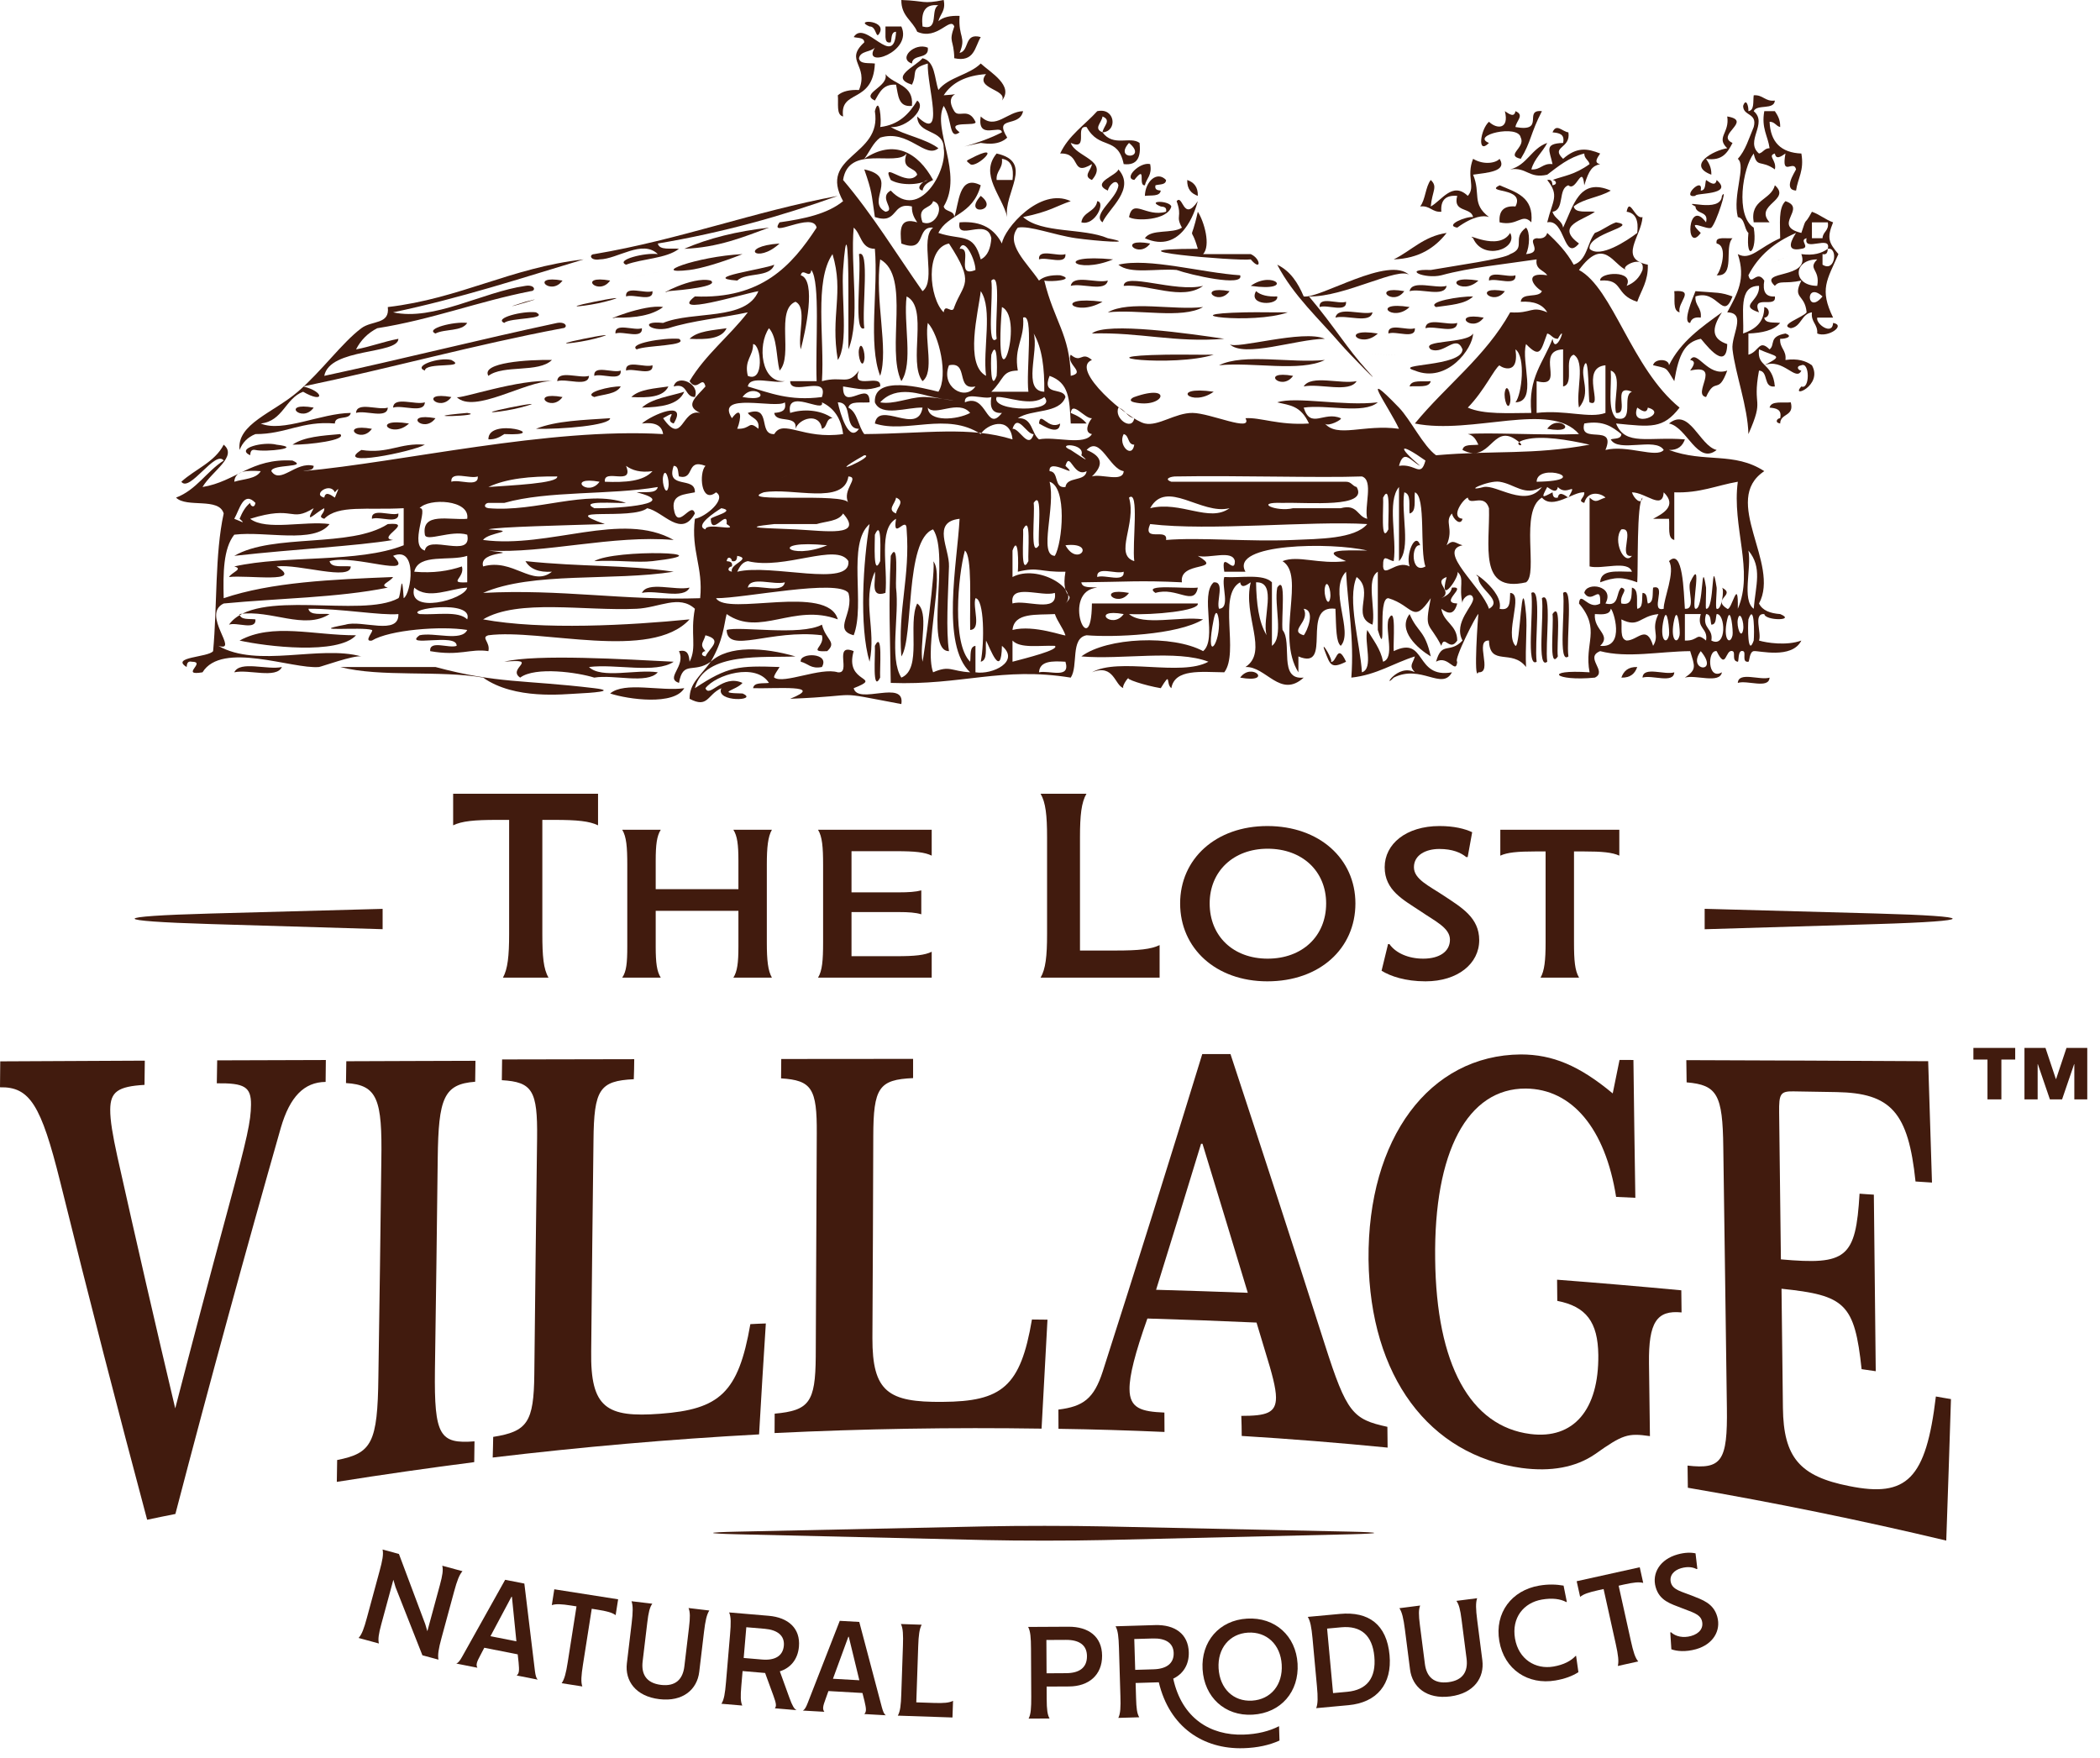 <svg width="129" height="108" viewBox="0 0 129 108" fill="none" xmlns="http://www.w3.org/2000/svg">
<path d="M10.764 86.52C11.833 82.393 12.897 78.365 13.971 74.407C15.227 69.762 15.403 68.887 15.419 67.874C15.432 66.765 15.015 66.53 13.318 66.55C13.33 66.078 13.337 65.613 13.341 65.141C15.561 65.134 17.794 65.124 20.016 65.12C20.01 65.568 20.007 66.019 20.002 66.465C18.683 66.477 17.806 67.373 17.253 69.274C15.091 76.859 12.932 84.741 10.774 93.007C10.199 93.122 9.621 93.237 9.039 93.362C7.262 86.715 5.479 79.801 3.691 72.572C2.525 67.891 1.833 66.755 0 66.795C0.006 66.266 0.009 65.732 0.015 65.202C2.972 65.191 5.936 65.169 8.895 65.159C8.89 65.655 8.884 66.149 8.877 66.647C7.23 66.742 6.782 67.082 6.771 68.153C6.764 68.818 6.921 69.734 7.207 71.044C8.39 76.346 9.573 81.495 10.764 86.52Z" fill="#411B0E"/>
<path d="M29.131 89.822C26.313 90.187 23.501 90.589 20.69 91.035C20.698 90.593 20.702 90.142 20.711 89.693C22.835 89.273 23.197 88.662 23.244 84.566C23.317 80.135 23.368 75.705 23.425 71.273C23.486 67.537 23.189 66.647 21.254 66.536C21.26 66.086 21.267 65.639 21.273 65.195C23.918 65.189 26.561 65.171 29.207 65.168C29.196 65.6 29.196 66.028 29.189 66.455C27.253 66.596 26.935 67.479 26.889 71.142C26.838 75.488 26.783 79.838 26.717 84.189C26.669 88.212 27.014 88.711 29.148 88.546C29.143 88.969 29.134 89.398 29.131 89.822Z" fill="#411B0E"/>
<path d="M46.629 88.118C41.166 88.413 35.707 88.892 30.266 89.54C30.275 89.121 30.293 88.697 30.296 88.272C32.394 87.941 32.791 87.376 32.822 84.426C32.876 79.583 32.927 74.748 32.993 69.914C33.027 66.996 32.703 66.47 30.827 66.359C30.831 65.937 30.842 65.507 30.843 65.085C33.542 65.081 36.241 65.074 38.96 65.069C38.954 65.479 38.952 65.888 38.933 66.299C36.825 66.4 36.487 66.932 36.457 70.057C36.404 74.378 36.356 78.701 36.316 83.02C36.265 86.489 37.252 87.1 40.555 86.851C44.207 86.581 45.358 85.568 46.093 81.346C46.411 81.325 46.731 81.315 47.044 81.304C46.901 83.571 46.755 85.847 46.629 88.118Z" fill="#411B0E"/>
<path d="M63.982 87.765C58.513 87.682 53.043 87.772 47.581 88.036C47.583 87.636 47.587 87.237 47.587 86.845C49.706 86.654 50.087 86.143 50.11 83.353C50.131 78.778 50.153 74.206 50.173 69.63C50.191 66.871 49.865 66.365 47.98 66.247C47.988 65.855 47.989 65.458 47.991 65.057C50.69 65.054 53.392 65.054 56.09 65.05V66.231C53.986 66.322 53.651 66.824 53.644 69.811C53.63 73.942 53.617 78.066 53.591 82.197C53.58 85.516 54.576 86.15 57.886 86.121C61.55 86.101 62.691 85.191 63.391 81.061C63.708 81.065 64.03 81.069 64.345 81.071C64.22 83.303 64.107 85.533 63.982 87.765Z" fill="#411B0E"/>
<path d="M71.017 79.235C72.891 79.286 74.779 79.351 76.65 79.42C75.715 76.347 74.799 73.293 73.868 70.266H73.779C72.859 73.273 71.946 76.263 71.017 79.235ZM77.187 81.249C74.96 81.147 72.715 81.066 70.483 81C69.728 83.123 69.378 84.502 69.385 85.331C69.387 86.525 70.117 86.719 71.527 86.778C71.531 87.178 71.534 87.569 71.534 87.969C69.362 87.873 67.187 87.806 65.021 87.776C65.021 87.376 65.016 86.981 65.016 86.595C66.536 86.406 67.196 85.931 67.738 84.258C69.806 77.805 71.838 71.326 73.853 64.756H75.587C77.514 70.611 79.45 76.54 81.383 82.6C82.727 86.809 83.101 87.19 85.225 87.654C85.225 88.077 85.234 88.498 85.239 88.93C82.249 88.635 79.268 88.396 76.277 88.214C76.275 87.803 76.268 87.39 76.252 86.981C77.785 86.981 78.387 86.813 78.383 85.848C78.38 85.273 78.14 84.376 77.741 83.091C77.558 82.476 77.37 81.867 77.187 81.249Z" fill="#411B0E"/>
<path d="M84.067 77.383C84.001 69.931 87.805 64.818 93.425 64.777C95.364 64.781 97.001 65.452 99.067 67.172C99.21 66.485 99.345 65.805 99.486 65.115C99.776 65.115 100.049 65.115 100.339 65.118C100.367 67.943 100.418 70.768 100.457 73.584C100.053 73.567 99.667 73.545 99.275 73.528C98.611 69.323 96.563 66.894 93.726 66.873C90.152 66.854 88.073 70.75 88.16 77.352C88.23 83.828 90.317 87.624 94.006 88.095C96.653 88.434 98.221 86.618 98.182 83.233C98.154 81.22 97.444 80.264 95.662 79.916C95.66 79.481 95.655 79.048 95.649 78.616C98.191 78.81 100.733 79.028 103.28 79.267C103.289 79.718 103.294 80.169 103.296 80.626C101.77 80.474 101.265 81.231 101.295 83.748C101.318 85.241 101.332 86.731 101.353 88.225C99.989 88.027 99.683 88.128 97.983 89.332C96.791 90.15 95.271 90.421 93.471 90.182C87.794 89.396 84.156 84.569 84.067 77.383Z" fill="#411B0E"/>
<path d="M109.398 77.366C113.427 77.727 113.997 77.294 114.23 73.331C114.522 73.358 114.814 73.371 115.108 73.391C115.148 77.004 115.184 80.624 115.224 84.237C114.944 84.198 114.648 84.15 114.356 84.111C113.922 80.081 113.348 79.574 109.436 79.171C109.463 81.61 109.493 84.049 109.522 86.483C109.556 89.536 110.557 90.696 113.591 91.293C117.135 92.013 118.312 90.871 118.918 85.79C119.215 85.847 119.532 85.895 119.845 85.95C119.757 88.858 119.655 91.755 119.556 94.642C114.299 93.39 109 92.308 103.682 91.396C103.675 90.945 103.668 90.485 103.664 90.035C105.758 90.278 106.126 89.759 106.08 86.49C106.003 81.151 105.941 75.814 105.859 70.476C105.821 67.246 105.487 66.65 103.607 66.492C103.599 66.042 103.595 65.581 103.588 65.128C108.534 65.146 113.487 65.163 118.445 65.193C118.52 67.668 118.601 70.156 118.679 72.648C118.342 72.626 118.008 72.607 117.668 72.582C117.225 68.325 116.157 67.149 112.82 67.09C111.94 67.077 111.046 67.06 110.164 67.046C109.362 67.032 109.277 67.208 109.29 68.341C109.329 71.352 109.362 74.359 109.398 77.366Z" fill="#411B0E"/>
<path d="M127.423 65.373H127.411L126.671 67.537H125.922L125.182 65.373H125.17V67.537H124.36V64.377H125.651L126.289 66.287H126.303L126.941 64.377H128.218V67.537H127.423V65.373ZM122.088 65.091H121.223V64.377H123.791V65.091H122.942V67.537H122.088V65.091Z" fill="#411B0E"/>
<path d="M67.768 94.611C65.787 94.657 62.547 94.657 60.567 94.611L45.286 94.254C43.306 94.208 43.306 94.136 45.286 94.094L60.567 93.769C62.547 93.727 65.788 93.728 67.768 93.77L82.931 94.093C84.912 94.136 84.912 94.208 82.932 94.255L67.768 94.611Z" fill="#411B0E"/>
<path d="M115.267 56.119L104.715 55.831V57.086L115.268 56.769C121.509 56.582 121.509 56.289 115.267 56.119ZM12.951 56.768L23.504 57.083V55.834L12.952 56.12C6.71 56.29 6.709 56.581 12.951 56.768Z" fill="#411B0E"/>
<path d="M27.121 100.626C26.943 101.278 26.877 101.668 26.935 101.956L25.948 101.689L24.295 97.497L24.169 97.064L24.16 97.062L23.423 99.778C23.261 100.376 23.211 100.703 23.276 100.964L22.027 100.624C22.231 100.408 22.362 100.034 22.539 99.383L23.315 96.521C23.492 95.869 23.568 95.482 23.501 95.191L24.506 95.464L26.125 99.782L26.246 100.195L26.255 100.197L27.022 97.372C27.184 96.774 27.234 96.447 27.168 96.186L28.409 96.523C28.213 96.742 28.074 97.112 27.897 97.765L27.121 100.626Z" fill="#411B0E"/>
<path d="M31.721 100.831L31.447 98.098L31.419 98.093L30.128 100.517L31.721 100.831ZM31.738 102.929C31.898 102.798 31.902 102.627 31.857 102.129L31.802 101.631L29.749 101.226L29.518 101.669C29.279 102.109 29.227 102.272 29.325 102.453L28.027 102.197C28.161 102.147 28.255 102.012 28.387 101.78L31.031 97.051L32.21 97.283L32.861 102.663C32.897 102.918 32.931 103.088 33.036 103.185L31.738 102.929Z" fill="#411B0E"/>
<path d="M34.875 102.113L35.414 98.684L35.09 98.633C34.478 98.537 34.148 98.523 33.897 98.607L34.05 97.634L37.971 98.25L37.818 99.223C37.605 99.066 37.287 98.978 36.675 98.882L36.35 98.831L35.811 102.26C35.707 102.928 35.674 103.322 35.771 103.603L34.502 103.404C34.672 103.164 34.771 102.781 34.875 102.113Z" fill="#411B0E"/>
<path d="M43.246 100.25L42.953 102.71C42.825 103.782 41.958 104.557 40.504 104.384C39.041 104.21 38.381 103.252 38.508 102.18L38.802 99.72C38.883 99.04 38.892 98.644 38.793 98.368L40.07 98.52C39.911 98.738 39.835 99.059 39.762 99.674L39.476 102.069C39.383 102.852 39.705 103.4 40.609 103.508C41.503 103.615 41.945 103.157 42.039 102.374L42.324 99.98C42.398 99.365 42.399 99.034 42.296 98.786L43.573 98.938C43.411 99.184 43.328 99.57 43.246 100.25Z" fill="#411B0E"/>
<path d="M46.816 101.95C47.592 102.016 48.096 101.738 48.151 101.093C48.203 100.476 47.752 100.127 46.976 100.061L45.845 99.965L45.684 101.854L46.816 101.95ZM44.597 103.344L44.847 100.398C44.904 99.725 44.909 99.33 44.791 99.056L47.214 99.262C48.429 99.365 49.173 100.04 49.078 101.153C49.011 101.948 48.552 102.474 47.904 102.674L48.491 104.296C48.674 104.802 48.79 104.991 48.935 105.059L47.598 104.946C47.703 104.813 47.688 104.661 47.512 104.176L47 102.776L45.616 102.658L45.537 103.584C45.485 104.202 45.485 104.531 45.597 104.776L44.315 104.667C44.478 104.417 44.539 104.027 44.597 103.344Z" fill="#411B0E"/>
<path d="M52.788 103.223L52.14 100.553L52.112 100.552L51.167 103.131L52.788 103.223ZM53.094 105.299C53.234 105.147 53.215 104.977 53.102 104.491L52.979 104.005L50.889 103.886L50.721 104.356C50.544 104.826 50.516 104.993 50.638 105.16L49.316 105.085C49.443 105.017 49.517 104.871 49.615 104.622L51.585 99.572L52.784 99.64L54.171 104.881C54.241 105.129 54.297 105.292 54.416 105.374L53.094 105.299Z" fill="#411B0E"/>
<path d="M58.544 104.487L58.509 105.51L55.151 105.396C55.301 105.138 55.343 104.745 55.365 104.07L55.466 101.106C55.488 100.43 55.474 100.036 55.342 99.768L56.617 99.811C56.478 100.07 56.426 100.463 56.404 101.137L56.287 104.58L57.356 104.616C57.975 104.637 58.305 104.61 58.544 104.487Z" fill="#411B0E"/>
<path d="M65.49 102.788C66.288 102.784 66.775 102.463 66.771 101.74C66.767 101.054 66.287 100.738 65.48 100.742L64.278 100.748L64.289 102.795L65.49 102.788ZM63.348 104.235L63.333 101.279C63.33 100.603 63.299 100.209 63.157 99.947L65.635 99.934C66.874 99.928 67.694 100.543 67.7 101.716C67.706 102.899 66.883 103.598 65.673 103.604L64.293 103.611L64.297 104.39C64.3 105.01 64.34 105.338 64.472 105.572L63.186 105.579C63.325 105.315 63.351 104.921 63.348 104.235Z" fill="#411B0E"/>
<path d="M70.869 102.55C71.648 102.526 72.117 102.193 72.097 101.546C72.079 100.927 71.591 100.632 70.812 100.656L69.677 100.689L69.734 102.584L70.869 102.55ZM78.57 106.045L78.597 106.927C77.976 107.208 77.249 107.371 76.386 107.397C73.919 107.471 71.84 106.107 71.184 103.348L69.759 103.391L69.787 104.319C69.805 104.939 69.843 105.266 69.982 105.497L68.697 105.535C68.83 105.268 68.846 104.874 68.825 104.189L68.736 101.235C68.716 100.559 68.675 100.166 68.527 99.907L70.957 99.834C72.176 99.797 72.992 100.383 73.025 101.499C73.049 102.278 72.662 102.843 72.07 103.124C72.603 105.568 74.363 106.623 76.379 106.562C77.243 106.536 77.96 106.354 78.57 106.045Z" fill="#411B0E"/>
<path d="M78.734 102.26C78.661 101.033 77.814 100.229 76.662 100.297C75.529 100.365 74.784 101.265 74.856 102.492C74.931 103.738 75.768 104.543 76.911 104.475C78.063 104.406 78.808 103.506 78.734 102.26ZM73.873 102.551C73.772 100.855 74.887 99.538 76.601 99.436C78.334 99.333 79.607 100.507 79.708 102.202C79.81 103.916 78.695 105.233 76.953 105.337C75.239 105.439 73.975 104.255 73.873 102.551Z" fill="#411B0E"/>
<path d="M84.423 101.761C84.303 100.462 83.597 99.858 82.392 99.969L81.522 100.049L81.888 104.012L82.757 103.932C83.963 103.82 84.546 103.088 84.423 101.761ZM85.358 101.675C85.523 103.459 84.581 104.593 82.833 104.754L80.852 104.937C80.959 104.663 80.96 104.267 80.897 103.585L80.626 100.641C80.563 99.968 80.49 99.579 80.335 99.33L82.316 99.147C84.063 98.986 85.184 99.787 85.358 101.675Z" fill="#411B0E"/>
<path d="M90.743 99.536L91.058 101.994C91.195 103.065 90.543 104.029 89.091 104.215C87.629 104.402 86.754 103.635 86.617 102.563L86.302 100.105C86.214 99.426 86.127 99.039 85.963 98.796L87.239 98.632C87.138 98.882 87.143 99.212 87.222 99.827L87.529 102.22C87.629 103.002 88.075 103.455 88.978 103.34C89.872 103.225 90.189 102.673 90.089 101.891L89.782 99.499C89.703 98.884 89.624 98.563 89.464 98.346L90.739 98.183C90.642 98.46 90.656 98.856 90.743 99.536Z" fill="#411B0E"/>
<path d="M92.101 100.819C91.801 99.071 92.87 97.697 94.544 97.41C95.117 97.311 95.606 97.332 96.048 97.409L96.249 98.412L96.212 98.418C95.845 98.224 95.357 98.156 94.719 98.265C93.591 98.459 92.846 99.387 93.065 100.663C93.282 101.93 94.316 102.571 95.426 102.381C96.064 102.271 96.499 102.035 96.789 101.728L96.817 101.723L96.96 102.727C96.566 102.975 96.117 103.138 95.544 103.236C93.879 103.522 92.403 102.576 92.101 100.819Z" fill="#411B0E"/>
<path d="M99.257 101.008L98.506 97.619L98.185 97.69C97.581 97.824 97.268 97.931 97.066 98.101L96.853 97.139L100.727 96.281L100.94 97.243C100.685 97.174 100.356 97.209 99.751 97.342L99.431 97.414L100.182 100.803C100.328 101.462 100.44 101.841 100.635 102.067L99.38 102.345C99.452 102.06 99.403 101.667 99.257 101.008Z" fill="#411B0E"/>
<path d="M102.669 101.32L102.603 100.286L102.648 100.274C102.938 100.543 103.403 100.637 103.882 100.503C104.406 100.356 104.666 100 104.545 99.566C104.423 99.133 103.876 99.023 103.314 98.791C102.635 98.523 101.942 98.347 101.704 97.498C101.466 96.649 101.968 95.797 103.043 95.495C103.513 95.363 103.884 95.367 104.154 95.427L104.266 96.38L104.22 96.393C104.003 96.279 103.694 96.219 103.27 96.338C102.845 96.457 102.517 96.783 102.644 97.235C102.768 97.677 103.313 97.778 103.916 98.018C104.595 98.286 105.259 98.499 105.49 99.321C105.73 100.18 105.226 101.022 104.187 101.314C103.536 101.496 103.005 101.441 102.669 101.32Z" fill="#411B0E"/>
<path d="M36.737 48.763V50.701C36.201 50.443 35.457 50.368 34.04 50.368H33.315V57.379C33.315 58.742 33.383 59.529 33.695 60.059H30.895C31.188 59.529 31.275 58.742 31.275 57.379V50.368H30.532C29.115 50.368 28.372 50.443 27.836 50.701V48.763H36.737Z" fill="#411B0E"/>
<path d="M47.105 57.909C47.105 59 47.175 59.636 47.417 60.06H45.049C45.291 59.681 45.36 59.151 45.36 58.152V55.956H40.279V58.152C40.279 59.151 40.349 59.681 40.59 60.06H38.222C38.482 59.681 38.533 59.151 38.533 58.152V53.124C38.533 52.034 38.482 51.398 38.222 50.974H40.59C40.349 51.352 40.279 51.883 40.279 52.882V54.623H45.36V52.882C45.36 51.883 45.291 51.352 45.049 50.974H47.417C47.175 51.398 47.105 52.034 47.105 53.124V57.909Z" fill="#411B0E"/>
<path d="M57.233 52.564C56.801 52.352 56.196 52.291 55.056 52.291H52.307V54.82H55.211C55.816 54.82 56.248 54.79 56.594 54.699V56.167C56.248 56.062 55.816 56.031 55.211 56.031H52.307V58.742H55.056C56.196 58.742 56.801 58.681 57.233 58.469V60.059H50.251C50.51 59.636 50.562 58.999 50.562 57.894V53.124C50.562 52.034 50.51 51.398 50.251 50.974H57.233V52.564Z" fill="#411B0E"/>
<path d="M71.233 58.06V60.059H63.922C64.233 59.529 64.32 58.742 64.32 57.379V51.443C64.32 50.08 64.233 49.293 63.922 48.763H66.739C66.428 49.293 66.342 50.08 66.342 51.443V58.393H68.537C69.954 58.393 70.697 58.318 71.233 58.06Z" fill="#411B0E"/>
<path d="M81.463 55.501C81.463 53.517 79.994 52.139 77.869 52.139C75.778 52.139 74.308 53.517 74.308 55.501C74.308 57.515 75.76 58.893 77.869 58.893C79.994 58.893 81.463 57.515 81.463 55.501ZM72.494 55.501C72.494 52.76 74.688 50.746 77.852 50.746C81.049 50.746 83.261 52.76 83.261 55.501C83.261 58.272 81.066 60.286 77.852 60.286C74.688 60.286 72.494 58.257 72.494 55.501Z" fill="#411B0E"/>
<path d="M84.868 59.635L85.266 57.999H85.352C85.733 58.545 86.51 58.893 87.426 58.893C88.429 58.893 89.068 58.454 89.068 57.727C89.068 57 88.152 56.591 87.271 55.985C86.199 55.273 85.059 54.698 85.059 53.275C85.059 51.851 86.372 50.746 88.429 50.746C89.327 50.746 89.984 50.913 90.434 51.125L90.157 52.654H90.071C89.742 52.381 89.224 52.154 88.412 52.154C87.599 52.154 86.856 52.518 86.856 53.275C86.856 54.017 87.772 54.41 88.723 55.046C89.794 55.758 90.866 56.379 90.866 57.757C90.866 59.196 89.552 60.286 87.565 60.286C86.32 60.286 85.404 59.968 84.868 59.635Z" fill="#411B0E"/>
<path d="M94.944 57.909V52.306H94.339C93.199 52.306 92.594 52.367 92.162 52.564V50.974H99.472V52.564C99.04 52.367 98.435 52.306 97.294 52.306H96.689V57.909C96.689 59 96.742 59.636 97.001 60.06H94.633C94.875 59.636 94.944 59 94.944 57.909Z" fill="#411B0E"/>
<path fill-rule="evenodd" clip-rule="evenodd" d="M56.019 3.902C55.141 3.611 56.17 2.583 56.994 2.927C57.094 3.677 56.055 3.288 56.019 3.902Z" fill="#411B0E"/>
<path fill-rule="evenodd" clip-rule="evenodd" d="M71.629 11.057C71.62 11.374 71.231 11.309 70.978 11.383C70.919 11.66 71.105 11.688 71.303 11.708C71.251 12.089 70.71 11.982 70.328 12.033C70.35 11.156 71.071 10.47 71.629 11.057Z" fill="#411B0E"/>
<path fill-rule="evenodd" clip-rule="evenodd" d="M72.93 11.057C73.33 11.198 73.598 11.473 73.58 12.033C73.18 11.891 72.912 11.616 72.93 11.057Z" fill="#411B0E"/>
<path fill-rule="evenodd" clip-rule="evenodd" d="M109.028 11.382C110.071 12.303 107.725 12.569 108.703 13.658H107.727C107.487 12.226 108.78 12.326 109.028 11.382Z" fill="#411B0E"/>
<path fill-rule="evenodd" clip-rule="evenodd" d="M60.246 12.033C61.48 12.987 59.071 13.316 60.246 12.033V12.033Z" fill="#411B0E"/>
<path fill-rule="evenodd" clip-rule="evenodd" d="M88.865 14.31C88.148 15.219 87.178 15.875 85.613 15.936C86.703 15.4 87.448 14.519 88.865 14.31Z" fill="#411B0E"/>
<path fill-rule="evenodd" clip-rule="evenodd" d="M105.45 14.96C105.391 14.684 105.577 14.653 105.775 14.635L106.426 14.636C105.884 15.177 106.632 17.009 105.45 16.911C105.705 16.685 106.175 15.098 105.45 14.96Z" fill="#411B0E"/>
<path fill-rule="evenodd" clip-rule="evenodd" d="M70.652 14.96C69.938 15.953 68.57 14.584 70.652 14.96V14.96Z" fill="#411B0E"/>
<path fill-rule="evenodd" clip-rule="evenodd" d="M52.766 15.611C53.441 15.275 52.935 18.9 53.091 20.164C52.416 20.499 52.923 16.874 52.766 15.611Z" fill="#411B0E"/>
<path fill-rule="evenodd" clip-rule="evenodd" d="M63.824 15.935C63.769 15.231 64.978 15.787 65.449 15.611C65.505 16.315 64.296 15.758 63.824 15.935Z" fill="#411B0E"/>
<path fill-rule="evenodd" clip-rule="evenodd" d="M68.376 15.935C66.048 16.906 64.643 15.572 68.376 15.935V15.935Z" fill="#411B0E"/>
<path fill-rule="evenodd" clip-rule="evenodd" d="M91.466 17.236C91.411 16.531 92.62 17.089 93.093 16.911C93.148 17.616 91.939 17.058 91.466 17.236Z" fill="#411B0E"/>
<path fill-rule="evenodd" clip-rule="evenodd" d="M34.554 17.236C33.84 18.23 32.471 16.861 34.554 17.236V17.236Z" fill="#411B0E"/>
<path fill-rule="evenodd" clip-rule="evenodd" d="M37.481 17.236C36.767 18.23 35.399 16.861 37.481 17.236V17.236Z" fill="#411B0E"/>
<path fill-rule="evenodd" clip-rule="evenodd" d="M65.774 17.561C65.915 16.835 67.377 17.429 68.051 17.236C67.911 17.965 66.448 17.368 65.774 17.561Z" fill="#411B0E"/>
<path fill-rule="evenodd" clip-rule="evenodd" d="M76.832 17.561C78.217 16.565 79.612 17.959 76.832 17.561V17.561Z" fill="#411B0E"/>
<path fill-rule="evenodd" clip-rule="evenodd" d="M90.816 17.236C89.768 18.232 88.383 16.847 90.816 17.236V17.236Z" fill="#411B0E"/>
<path fill-rule="evenodd" clip-rule="evenodd" d="M86.589 17.887C86.729 17.16 88.191 17.756 88.865 17.561C88.725 18.289 87.263 17.694 86.589 17.887Z" fill="#411B0E"/>
<path fill-rule="evenodd" clip-rule="evenodd" d="M38.457 18.212C38.402 17.507 39.61 18.065 40.083 17.887C40.138 18.592 38.929 18.035 38.457 18.212Z" fill="#411B0E"/>
<path fill-rule="evenodd" clip-rule="evenodd" d="M75.531 17.887C74.817 18.88 73.448 17.511 75.531 17.887V17.887Z" fill="#411B0E"/>
<path fill-rule="evenodd" clip-rule="evenodd" d="M77.157 17.887C77.447 18.14 77.892 18.236 78.458 18.211C78.562 18.786 76.636 18.793 77.157 17.887Z" fill="#411B0E"/>
<path fill-rule="evenodd" clip-rule="evenodd" d="M86.263 17.887C85.55 18.88 84.181 17.511 86.263 17.887V17.887Z" fill="#411B0E"/>
<path fill-rule="evenodd" clip-rule="evenodd" d="M92.442 17.887C91.728 18.88 90.359 17.511 92.442 17.887V17.887Z" fill="#411B0E"/>
<path fill-rule="evenodd" clip-rule="evenodd" d="M102.849 17.887C104.177 17.789 103.023 18.566 103.174 19.189C102.733 19.087 102.905 18.374 102.849 17.887Z" fill="#411B0E"/>
<path fill-rule="evenodd" clip-rule="evenodd" d="M67.726 18.538C66.003 19.534 64.602 18.132 67.726 18.538V18.538Z" fill="#411B0E"/>
<path fill-rule="evenodd" clip-rule="evenodd" d="M81.06 18.863C81.005 18.158 82.213 18.715 82.686 18.538C82.741 19.242 81.533 18.685 81.06 18.863Z" fill="#411B0E"/>
<path fill-rule="evenodd" clip-rule="evenodd" d="M68.051 19.188C69.359 18.435 72.058 19.075 73.905 18.863C72.599 19.615 69.899 18.975 68.051 19.188Z" fill="#411B0E"/>
<path fill-rule="evenodd" clip-rule="evenodd" d="M86.588 18.862C85.54 19.857 84.155 18.472 86.588 18.862V18.862Z" fill="#411B0E"/>
<path fill-rule="evenodd" clip-rule="evenodd" d="M79.108 19.188C76.958 19.959 71.617 19.286 76.506 19.188C77.366 19.17 78.277 19.2 79.108 19.188Z" fill="#411B0E"/>
<path fill-rule="evenodd" clip-rule="evenodd" d="M82.035 19.512C82.176 18.786 83.638 19.381 84.312 19.188C84.172 19.914 82.709 19.319 82.035 19.512Z" fill="#411B0E"/>
<path fill-rule="evenodd" clip-rule="evenodd" d="M91.141 19.513C90.427 20.506 89.059 19.138 91.141 19.513V19.513Z" fill="#411B0E"/>
<path fill-rule="evenodd" clip-rule="evenodd" d="M87.564 20.164C87.605 19.445 88.944 20.026 89.516 19.839C89.475 20.558 88.136 19.977 87.564 20.164Z" fill="#411B0E"/>
<path fill-rule="evenodd" clip-rule="evenodd" d="M37.806 20.488C37.752 19.784 38.96 20.341 39.432 20.163C39.487 20.868 38.279 20.311 37.806 20.488Z" fill="#411B0E"/>
<path fill-rule="evenodd" clip-rule="evenodd" d="M42.359 20.814C42.852 20.33 43.786 20.291 44.635 20.164C44.322 20.825 43.386 20.866 42.359 20.814Z" fill="#411B0E"/>
<path fill-rule="evenodd" clip-rule="evenodd" d="M67.075 20.488C67.938 19.744 73.277 20.526 75.206 20.814C72.137 21.063 69.989 20.393 67.075 20.488Z" fill="#411B0E"/>
<path fill-rule="evenodd" clip-rule="evenodd" d="M85.287 20.488C85.233 19.784 86.441 20.341 86.914 20.163C86.969 20.868 85.76 20.311 85.287 20.488Z" fill="#411B0E"/>
<path fill-rule="evenodd" clip-rule="evenodd" d="M84.637 20.488C83.589 21.484 82.204 20.099 84.637 20.488V20.488Z" fill="#411B0E"/>
<path fill-rule="evenodd" clip-rule="evenodd" d="M81.385 20.814C79.63 20.833 76.402 22.01 75.531 21.138C75.885 21.492 80.049 20.22 81.385 20.814Z" fill="#411B0E"/>
<path fill-rule="evenodd" clip-rule="evenodd" d="M52.766 21.464C52.89 20.846 53.18 21.672 53.091 22.114C52.967 22.735 52.677 21.907 52.766 21.464Z" fill="#411B0E"/>
<path fill-rule="evenodd" clip-rule="evenodd" d="M74.556 21.789C72.108 22.569 66.117 21.877 71.629 21.789C72.644 21.773 73.588 21.802 74.556 21.789Z" fill="#411B0E"/>
<path fill-rule="evenodd" clip-rule="evenodd" d="M74.881 22.44C76.403 21.686 79.322 22.328 81.385 22.114C79.863 22.868 76.945 22.227 74.881 22.44Z" fill="#411B0E"/>
<path fill-rule="evenodd" clip-rule="evenodd" d="M38.457 22.765C38.402 22.059 39.61 22.617 40.083 22.439C40.138 23.145 38.929 22.586 38.457 22.765Z" fill="#411B0E"/>
<path fill-rule="evenodd" clip-rule="evenodd" d="M36.505 23.09C36.45 22.385 37.659 22.942 38.132 22.765C38.186 23.47 36.978 22.912 36.505 23.09Z" fill="#411B0E"/>
<path fill-rule="evenodd" clip-rule="evenodd" d="M34.23 23.415C34.27 22.697 35.609 23.276 36.181 23.089C36.14 23.808 34.802 23.228 34.23 23.415Z" fill="#411B0E"/>
<path fill-rule="evenodd" clip-rule="evenodd" d="M79.433 23.09C78.719 24.085 77.35 22.715 79.433 23.09V23.09Z" fill="#411B0E"/>
<path fill-rule="evenodd" clip-rule="evenodd" d="M42.684 24.391C42.038 24.387 42.271 23.504 41.383 23.741C41.587 22.949 43.027 23.568 42.684 24.391Z" fill="#411B0E"/>
<path fill-rule="evenodd" clip-rule="evenodd" d="M80.085 23.741C80.535 22.998 82.348 23.619 83.336 23.415C82.886 24.157 81.073 23.536 80.085 23.741Z" fill="#411B0E"/>
<path fill-rule="evenodd" clip-rule="evenodd" d="M86.589 23.741C86.689 23.299 87.403 23.47 87.889 23.415C87.789 23.857 87.075 23.684 86.589 23.741Z" fill="#411B0E"/>
<path fill-rule="evenodd" clip-rule="evenodd" d="M38.782 24.391C39.274 23.908 40.209 23.868 41.058 23.741C40.745 24.403 39.809 24.444 38.782 24.391Z" fill="#411B0E"/>
<path fill-rule="evenodd" clip-rule="evenodd" d="M92.442 24.065C92.566 23.447 92.856 24.274 92.768 24.716C92.644 25.335 92.354 24.509 92.442 24.065Z" fill="#411B0E"/>
<path fill-rule="evenodd" clip-rule="evenodd" d="M42.034 24.065C41.666 24.89 40.593 25.009 39.432 25.041C40.055 24.472 41.128 24.352 42.034 24.065Z" fill="#411B0E"/>
<path fill-rule="evenodd" clip-rule="evenodd" d="M74.556 24.065C73.171 25.061 71.776 23.666 74.556 24.065V24.065Z" fill="#411B0E"/>
<path fill-rule="evenodd" clip-rule="evenodd" d="M27.725 24.391C27.011 25.384 25.642 24.015 27.725 24.391V24.391Z" fill="#411B0E"/>
<path fill-rule="evenodd" clip-rule="evenodd" d="M34.554 24.391C33.84 25.384 32.471 24.015 34.554 24.391V24.391Z" fill="#411B0E"/>
<path fill-rule="evenodd" clip-rule="evenodd" d="M24.148 25.041C24.188 24.323 25.528 24.903 26.099 24.716C26.059 25.434 24.72 24.854 24.148 25.041Z" fill="#411B0E"/>
<path fill-rule="evenodd" clip-rule="evenodd" d="M19.269 25.041C18.555 26.034 17.187 24.666 19.269 25.041V25.041Z" fill="#411B0E"/>
<path fill-rule="evenodd" clip-rule="evenodd" d="M21.871 25.366C21.911 24.648 23.25 25.228 23.822 25.041C23.782 25.76 22.443 25.179 21.871 25.366Z" fill="#411B0E"/>
<path fill-rule="evenodd" clip-rule="evenodd" d="M26.75 25.692C26.035 26.684 24.667 25.316 26.75 25.692V25.692Z" fill="#411B0E"/>
<path fill-rule="evenodd" clip-rule="evenodd" d="M105.451 27.642C104.271 28.589 103.626 26.228 102.524 26.017C103.781 24.994 104.392 27.388 105.451 27.642Z" fill="#411B0E"/>
<path fill-rule="evenodd" clip-rule="evenodd" d="M25.124 26.017C24.075 27.012 22.69 25.628 25.124 26.017V26.017Z" fill="#411B0E"/>
<path fill-rule="evenodd" clip-rule="evenodd" d="M95.044 26.342C95.757 25.349 97.126 26.717 95.044 26.342V26.342Z" fill="#411B0E"/>
<path fill-rule="evenodd" clip-rule="evenodd" d="M22.846 26.343C22.133 27.336 20.764 25.968 22.846 26.343V26.343Z" fill="#411B0E"/>
<path fill-rule="evenodd" clip-rule="evenodd" d="M30.001 26.992C29.978 25.58 34.032 26.811 30.977 26.667C30.715 26.84 30.449 27.006 30.001 26.992Z" fill="#411B0E"/>
<path fill-rule="evenodd" clip-rule="evenodd" d="M22.846 31.871C22.792 31.166 24 31.723 24.473 31.546C24.528 32.25 23.32 31.694 22.846 31.871Z" fill="#411B0E"/>
<path fill-rule="evenodd" clip-rule="evenodd" d="M23.822 32.195C25.539 32.042 23.066 33.071 24.147 33.172C21.838 33.556 18.222 33.718 14.391 34.147C16.788 32.75 21.513 33.681 23.822 32.195Z" fill="#411B0E"/>
<path fill-rule="evenodd" clip-rule="evenodd" d="M39.432 36.424C39.779 35.685 41.477 36.3 42.359 36.099C42.014 36.838 40.315 36.222 39.432 36.424Z" fill="#411B0E"/>
<path fill-rule="evenodd" clip-rule="evenodd" d="M73.58 36.099C73.358 37.285 72.285 36.029 70.978 36.424C70.111 35.847 72.884 36.187 73.58 36.099Z" fill="#411B0E"/>
<path fill-rule="evenodd" clip-rule="evenodd" d="M94.068 36.424C94.735 35.992 94.245 39.487 94.394 40.652C93.729 41.084 94.219 37.587 94.068 36.424Z" fill="#411B0E"/>
<path fill-rule="evenodd" clip-rule="evenodd" d="M96.019 36.424C96.674 35.898 96.203 39.262 96.345 40.326C95.691 40.853 96.161 37.488 96.019 36.424Z" fill="#411B0E"/>
<path fill-rule="evenodd" clip-rule="evenodd" d="M69.352 36.424C68.637 37.417 67.269 36.048 69.352 36.424V36.424Z" fill="#411B0E"/>
<path fill-rule="evenodd" clip-rule="evenodd" d="M94.718 36.749C95.373 36.222 94.903 39.587 95.044 40.652C94.389 41.179 94.86 37.814 94.718 36.749Z" fill="#411B0E"/>
<path fill-rule="evenodd" clip-rule="evenodd" d="M95.369 37.724C95.947 36.857 95.606 39.63 95.695 40.326C95.118 41.194 95.458 38.421 95.369 37.724Z" fill="#411B0E"/>
<path fill-rule="evenodd" clip-rule="evenodd" d="M86.589 37.724C87.091 38.892 87.525 38.678 87.89 40.326C87.105 39.857 85.817 38.734 86.589 37.724Z" fill="#411B0E"/>
<path fill-rule="evenodd" clip-rule="evenodd" d="M21.871 39.027C20.755 40.247 16.354 39.715 14.716 39.351C16.743 38.245 19.246 39.032 21.871 39.027Z" fill="#411B0E"/>
<path fill-rule="evenodd" clip-rule="evenodd" d="M53.742 39.676C54.244 38.681 54.028 41.086 54.067 41.627C53.564 42.62 53.78 40.216 53.742 39.676Z" fill="#411B0E"/>
<path fill-rule="evenodd" clip-rule="evenodd" d="M41.384 40.652C40.293 41.404 37.812 40.765 36.18 40.977C36.95 41.725 39.099 41.094 40.408 41.302C39.745 42.048 37.707 41.42 36.505 41.628C35.508 41.311 32.882 40.932 31.953 41.628C31.11 41.065 33.227 40.444 30.977 40.652C32.932 40.163 38.493 40.509 41.384 40.652Z" fill="#411B0E"/>
<path fill-rule="evenodd" clip-rule="evenodd" d="M49.189 40.651C49.086 40.078 51.011 40.071 50.49 40.976C49.81 41.114 49.63 40.754 49.189 40.651Z" fill="#411B0E"/>
<path fill-rule="evenodd" clip-rule="evenodd" d="M14.391 41.302C14.737 40.564 16.436 41.178 17.318 40.976C16.972 41.715 15.274 41.101 14.391 41.302Z" fill="#411B0E"/>
<path fill-rule="evenodd" clip-rule="evenodd" d="M100.573 40.977C100.431 41.377 100.157 41.645 99.598 41.628C99.739 41.228 100.014 40.959 100.573 40.977Z" fill="#411B0E"/>
<path fill-rule="evenodd" clip-rule="evenodd" d="M76.182 41.628C76.896 40.635 78.264 42.003 76.182 41.628V41.628Z" fill="#411B0E"/>
<path fill-rule="evenodd" clip-rule="evenodd" d="M100.898 41.628C100.939 40.909 102.278 41.489 102.849 41.302C102.809 42.02 101.47 41.441 100.898 41.628Z" fill="#411B0E"/>
<path fill-rule="evenodd" clip-rule="evenodd" d="M106.751 41.953C106.792 41.235 108.131 41.815 108.702 41.628C108.663 42.346 107.323 41.766 106.751 41.953Z" fill="#411B0E"/>
<path fill-rule="evenodd" clip-rule="evenodd" d="M37.481 42.603C38.358 41.853 40.618 42.487 42.034 42.277C41.408 43.354 38.592 42.969 37.481 42.603Z" fill="#411B0E"/>
<path fill-rule="evenodd" clip-rule="evenodd" d="M56.669 1.627C57.718 1.917 57.126 0.565 57.644 0.326C56.788 0.227 56.577 0.775 56.669 1.627ZM57.97 0C58.108 0.68 57.747 0.86 57.644 1.301C57.934 1.048 58.379 0.951 58.945 0.976C58.857 2.324 59.373 2.242 58.945 3.252C59.572 3.12 59.202 1.992 60.246 2.277C59.879 2.885 59.862 3.843 58.62 3.577C58.591 2.362 58.255 2.651 58.62 1.627C58.374 0.987 57.582 2.509 56.343 1.951C56.055 1.264 55.354 0.99 55.368 0C56.85 0.05 56.644 0.269 57.97 0Z" fill="#411B0E"/>
<path fill-rule="evenodd" clip-rule="evenodd" d="M53.416 1.626C52.412 1.204 54.35 1.197 54.067 1.951C53.787 2.571 53.874 1.6 53.416 1.626Z" fill="#411B0E"/>
<path fill-rule="evenodd" clip-rule="evenodd" d="M55.043 1.952C54.726 1.961 54.79 2.349 54.717 2.602C54.441 2.662 54.411 2.475 54.393 2.277V1.627H55.368C56.094 3.201 52.896 4.263 53.742 2.927C53.479 3.207 52.851 3.12 52.766 3.577C52.819 3.959 53.359 3.852 53.742 3.903C53.63 6.419 51.566 5.455 51.79 7.155C51.349 7.054 51.521 6.341 51.466 5.854C51.755 5.602 52.199 5.504 52.766 5.529C53.396 3.994 51.839 3.743 53.091 2.602C53.082 2.285 52.693 2.349 52.441 2.277C53.156 1.133 54.925 4.31 55.043 1.952Z" fill="#411B0E"/>
<path fill-rule="evenodd" clip-rule="evenodd" d="M63.824 41.302C64.438 41.158 65.783 41.745 65.449 40.652C64.643 40.604 63.871 40.591 63.824 41.302ZM62.197 40.652C62.982 40.442 65.122 39.916 64.799 39.676C63.862 39.638 62.67 39.853 62.197 39.351V40.652ZM107.728 39.351C107.77 38.923 107.776 36.997 107.402 38.05C107.359 38.477 107.353 40.403 107.728 39.351ZM107.077 38.7C107.165 38.257 106.876 37.431 106.751 38.05C106.663 38.492 106.953 39.319 107.077 38.7ZM106.427 39.026C106.479 38.799 106.313 37.133 106.101 38.05C105.816 39.288 106.276 39.679 106.427 39.026ZM104.475 37.724H103.5V39.351C104.387 39.38 104.154 38.809 104.801 39.351C104.934 38.567 104.206 38.644 104.475 37.724ZM105.126 39.351C106.107 39.853 105.981 37.668 105.451 37.724C105.378 37.977 105.442 38.367 105.126 38.375C105.052 38.123 105.117 37.734 104.801 37.724C104.532 38.644 105.259 38.567 105.126 39.351ZM103.174 39.026C103.226 38.799 103.061 37.133 102.849 38.05C102.564 39.288 103.024 39.679 103.174 39.026ZM102.524 39.026C102.576 38.799 102.411 37.133 102.199 38.05C101.913 39.288 102.373 39.679 102.524 39.026ZM99.597 38.05C99.653 38.537 99.481 39.25 99.922 39.351C100.611 39.343 101.139 38.328 101.548 39.676C101.98 38.989 101.388 38.715 101.874 37.724C100.707 37.844 100.682 38.598 99.597 38.05ZM69.027 37.724C66.944 37.349 68.313 38.718 69.027 37.724V37.724ZM65.449 39.026C65.28 38.544 64.968 38.206 64.799 37.724C63.671 37.789 62.299 37.61 62.197 38.7C63.533 38.358 65.441 39.117 65.449 39.026ZM97.971 37.724C97.879 38.715 99.013 38.989 98.296 39.676C99.892 39.841 99.085 37.407 98.946 37.399C98.892 37.778 98.432 37.752 97.971 37.724ZM80.084 39.026C80.272 38.828 80.845 37.483 80.084 37.399C80.507 38.207 79.13 38.749 80.084 39.026ZM25.774 37.724C26.791 37.791 28.161 37.506 28.701 38.05C29.12 36.793 24.815 37.425 25.774 37.724ZM62.197 37.074C63.013 36.806 64.998 37.706 64.799 36.424C63.983 36.691 61.999 35.791 62.197 37.074ZM28.701 36.099C27.666 36.153 26.307 36.861 25.448 36.099C24.981 37.782 28.546 36.847 28.701 36.099ZM81.71 36.749C81.799 36.307 81.509 35.48 81.385 36.099C81.296 36.542 81.586 37.369 81.71 36.749ZM48.213 35.773C47.54 35.966 46.077 35.372 45.937 36.099C46.611 35.905 48.073 36.5 48.213 35.773ZM69.027 35.122C68.554 35.301 67.346 34.743 67.401 35.448C67.873 35.27 69.082 35.829 69.027 35.122ZM25.448 35.122C26.633 35.224 27.565 35.072 28.375 34.798C28.583 35.507 27.454 35.833 28.701 35.773V34.147C27.643 34.499 25.706 33.972 25.448 35.122ZM107.728 37.399C107.851 35.928 108.268 34.862 107.402 33.822C107.608 34.917 106.983 36.843 107.728 37.399ZM45.937 34.472C45.572 34.541 45.431 34.833 45.287 35.122C47.385 34.609 52.298 36.134 52.116 34.472C51.4 33.318 48.197 35.031 45.937 34.472ZM44.961 34.472C44.962 34.292 44.698 34.104 44.636 34.472C44.834 34.492 45.021 34.521 44.961 34.798C44.781 34.797 44.591 35.062 44.961 35.122C44.787 34.655 46.229 34.33 45.287 34.147C45.268 34.346 45.237 34.532 44.961 34.472ZM65.449 33.497C66.208 34.883 67.389 33.275 65.449 33.497V33.497ZM62.197 35.448C63.739 34.629 66.329 36.194 65.449 37.074C66.153 36.371 65.141 36.95 65.449 35.122C63.837 35.159 63.852 34.804 62.523 35.122C62.566 34.696 62.572 32.77 62.197 33.822V35.448ZM50.815 33.497C47.082 33.133 48.486 34.469 50.815 33.497V33.497ZM100.247 34.147C99.342 34.294 100.503 32.374 99.597 32.521C99.048 33.181 99.77 34.787 100.247 34.147ZM54.068 34.472C54.064 33.996 54.19 31.811 53.742 32.847C53.746 33.324 53.619 35.508 54.068 34.472ZM71.629 33.172C73.71 32.998 76.715 33.292 79.434 33.172C81.004 33.102 83.221 33.114 83.987 32.195C80.489 31.983 74.311 32.638 70.653 32.195C70.147 33.352 71.758 32.392 71.629 33.172ZM63.173 34.472C63.135 33.932 63.351 31.527 62.848 32.521C62.887 33.062 62.67 35.467 63.173 34.472ZM50.164 32.195H47.563C45.202 32.443 47.209 32.438 48.864 32.521C50.741 32.615 53.076 33.001 51.79 31.545C51.515 32.029 50.743 32.016 50.164 32.195ZM26.099 33.822C26.257 32.788 29.03 34.368 28.701 32.847C27.717 32.545 26.171 33.311 26.099 32.847C25.881 31.437 27.608 31.971 28.701 31.871C28.892 30.685 26.328 30.583 25.774 31.22C26.383 31.131 25.089 33.511 26.099 33.822ZM70.653 31.22C72.538 30.755 74.282 32.129 75.531 31.22C73.794 31.659 71.65 29.396 70.653 31.22ZM63.824 33.497C63.736 32.801 64.075 30.028 63.498 30.895C63.587 31.592 63.247 34.365 63.824 33.497ZM55.043 31.545C55.089 31.161 55.622 30.808 55.043 30.57C54.995 30.954 54.464 31.308 55.043 31.545ZM14.391 31.871C14.744 31.998 15.172 32.261 14.717 31.871C14.874 31.486 15.063 31.134 15.367 30.895C15.366 31.075 15.629 31.265 15.692 30.895C14.953 30.126 14.719 31.301 14.391 31.871ZM85.287 32.521C85.249 31.98 85.465 29.576 84.962 30.57C85.001 31.111 84.785 33.515 85.287 32.521ZM69.677 34.472C69.536 33.408 70.006 30.044 69.353 30.57C69.834 32.182 68.406 34.075 69.677 34.472ZM87.564 34.798C87.198 33.833 87.609 30.482 86.914 30.245C86.858 30.732 87.03 31.445 86.588 31.545C86.533 31.059 86.705 30.345 86.263 30.245C86.054 31.554 86.686 33.703 85.938 34.472V29.919C85.189 30.796 85.822 33.056 85.613 34.472C85.204 34.401 84.948 33.967 84.962 34.798C85.01 35.523 85.782 34.376 86.588 34.798C86.331 34.06 86.95 32.621 87.239 33.497C86.665 33.394 86.658 35.319 87.564 34.798ZM30.977 30.895H30.001C29.821 30.895 29.632 31.158 30.001 31.22C32.972 31.477 35.979 30.049 38.457 30.895C37.916 30.934 35.512 30.718 36.506 31.22C38.204 31.243 41.801 30.917 39.107 30.245C39.594 30.19 40.307 30.361 40.408 29.919C37.443 30.424 33.679 30.129 30.977 30.895ZM19.92 30.57C19.988 30.177 20.281 30.37 20.57 30.57C20.697 30.217 20.96 29.789 20.57 30.245C20.281 29.591 19.146 30.388 19.92 30.57ZM36.83 29.595C34.748 29.218 36.117 30.587 36.83 29.595V29.595ZM72.279 29.269C71.933 29.255 71.453 29.422 71.954 29.595H82.686C83.012 29.593 83.073 29.858 83.336 29.919C84.094 31.231 80.37 30.847 78.783 30.895C76.964 30.824 78.397 31.471 79.434 31.22H82.36C83.398 30.942 83.366 31.732 83.987 31.871C83.789 31.093 84.395 29.511 83.662 29.269C81.07 29.364 75.928 29.201 72.279 29.269ZM46.912 30.245C45.084 30.919 51.96 30.24 52.116 30.895C51.694 30.088 52.841 29.317 52.116 29.269C51.849 31.061 48.657 29.93 46.912 30.245ZM30.001 29.919C31.32 29.817 34.322 29.702 34.229 29.269C32.587 29.253 31.104 29.396 30.001 29.919ZM29.351 29.269C28.878 29.447 27.67 28.889 27.725 29.595C28.197 29.416 29.405 29.975 29.351 29.269ZM94.393 29.595C98.024 29.535 94.417 28.354 94.393 29.595V29.595ZM48.213 29.269C47.262 29.701 50.32 28.311 48.213 29.269V29.269ZM41.059 29.919C41.147 29.477 40.858 28.65 40.733 29.269C40.644 29.712 40.935 30.538 41.059 29.919ZM43.335 32.521C43.373 32.064 45.507 32.721 44.636 32.195C44.736 31.18 43.697 33.022 43.66 31.871C43.786 31.702 45.24 31.389 44.31 31.22C43.951 31.441 42.624 32.301 43.335 32.521ZM29.676 33.172C33.757 33.717 38.185 31.366 41.384 33.172C37.65 32.847 33.444 34.024 30.001 33.822C32.311 34.104 29.367 33.739 29.676 34.798C31.517 34.27 32.698 36.095 33.904 35.122C33.096 35.172 32.555 34.955 32.278 34.472C35.865 34.846 38.227 34.671 41.384 35.122C37.64 35.715 32.689 35.101 29.676 36.424C34.481 36.172 38.302 36.905 43.01 36.749C43.204 34.82 42.44 33.851 42.685 31.871C43.359 31.76 44.671 30.639 43.986 30.245C43.053 30.989 42.923 29.041 43.335 28.619C42.105 28.148 42.711 29.512 41.709 29.269C41.636 29.017 41.7 28.627 41.384 28.619C40.871 30.108 42.734 29.22 42.685 30.245C42.062 30.381 41.285 30.362 41.384 31.22C41.604 32.721 42.464 30.723 42.685 31.545C41.852 33.08 40.763 31.435 39.758 31.22C38.829 31.968 34.047 31.109 37.156 32.195C34.788 32.271 30.532 32.365 30.001 32.521C32.019 32.648 29.98 32.688 29.676 33.172ZM37.156 29.595C38.399 29.645 39.524 29.577 40.083 28.944C39.329 29.048 38.835 28.891 38.457 28.619C38.978 29.898 37.052 28.732 37.156 29.595ZM64.474 29.595C64.87 31.098 63.768 34.127 64.799 34.147C65.269 33.337 65.564 29.926 64.474 29.595ZM64.474 28.944C65.089 28.98 64.7 30.019 65.449 29.919C65.539 29.25 66.661 29.613 66.75 28.944C65.937 29.373 65.733 27.659 65.449 28.619C66.417 29.521 64.382 28.054 64.474 28.944ZM53.091 27.968C50.257 29.572 53.904 27.973 53.091 27.968V27.968ZM85.938 28.619C86.959 28.455 87.267 29.386 87.564 28.293C85.901 27.121 85.846 27.444 87.239 28.619C86.665 28.335 86.232 27.53 85.938 28.619ZM67.075 29.269C67.647 29.082 68.986 29.662 69.027 28.944C68.154 28.822 67.587 26.723 66.75 27.643C67.746 28.047 67.788 28.588 67.075 29.269ZM66.425 27.968C66.709 27.214 64.771 27.22 65.774 27.643C66.064 27.825 67.199 28.622 66.425 27.968ZM69.677 27.318C69.248 27.314 69.38 26.748 69.027 26.667C68.654 27.335 69.538 28.218 69.677 27.318ZM101.223 25.041C101.154 25.434 100.862 25.242 100.573 25.041C100.063 26.401 102.558 25.396 101.223 25.041ZM56.994 25.041C57.029 25.953 58.815 25.793 59.596 25.367C58.876 24.509 57.43 25.615 56.994 25.041ZM61.547 25.367C60.963 25.409 60.786 25.044 60.896 24.391C60.424 24.569 59.216 24.011 59.271 24.717C60.65 24.121 60.569 26.635 61.547 25.367ZM98.946 22.765C99.013 23.783 98.727 25.152 99.272 25.692C100.451 26.003 99.602 24.288 100.247 24.065C98.967 23.545 100.134 25.471 99.272 25.367C99.074 24.589 99.68 23.007 98.946 22.765ZM59.921 23.741C58.678 24.008 59.537 22.172 58.295 22.44C57.764 23.755 59.278 24.673 59.921 23.741ZM61.222 23.09C61.265 22.662 61.271 20.736 60.896 21.79C60.854 22.217 60.848 24.142 61.222 23.09ZM45.937 23.09C46.975 23.549 46.758 21.145 46.262 21.138C46.269 21.904 45.702 22.097 45.937 23.09ZM94.393 25.367C96.152 25.159 97.634 25.728 98.621 25.367V22.44C97.025 22.592 98.568 25.12 97.646 24.717C97.559 24.678 97.629 21.657 97.32 22.44C97.032 23.171 97.788 24.097 96.995 25.041C96.791 24.053 97.412 22.24 96.67 21.79C96.029 22.014 96.75 23.603 96.019 23.741V21.464C94.24 21.531 96.244 23.906 94.393 23.415V25.367ZM93.743 21.138C93.416 22.22 94.462 24.677 93.093 24.717C93.489 24.224 93.731 21.914 93.093 21.464C93.349 23.238 92.051 22.474 92.117 22.44C91.823 22.594 91.177 24.012 90.165 25.041C91.142 25.475 92.654 25.372 94.068 25.367C93.842 23.189 94.84 22.236 95.369 20.814C95.551 21.961 96.347 19.666 95.695 20.814C95.368 20.815 95.308 20.55 95.044 20.488C94.653 21.497 94.648 22.076 93.743 21.138ZM64.149 24.065C64.168 22.638 64.018 21.378 63.498 20.488C63.826 21.569 62.779 24.026 64.149 24.065ZM62.523 22.765C61.528 22.78 61.696 23.289 60.896 24.065H63.173C63.017 22.801 63.523 19.177 62.848 19.513C62.956 20.814 62.268 21.318 62.523 22.765ZM61.547 18.863C61.009 25.718 63.017 19.56 61.547 18.863V18.863ZM60.572 23.09C60.36 21.458 60.997 18.978 60.246 17.887C60.099 19.185 59.241 22.377 60.572 23.09ZM61.222 20.814C61.09 19.845 61.536 16.617 60.896 17.236C61.028 18.204 60.582 21.432 61.222 20.814ZM45.612 24.391C47.694 24.766 46.326 23.398 45.612 24.391V24.391ZM49.189 21.464C48.988 20.581 49.602 18.883 48.864 18.538C47.627 19.035 48.738 21.881 47.888 22.765C47.673 21.896 47.752 20.733 47.237 20.163C46.52 21.199 46.741 23.544 48.213 23.415C47.54 23.609 46.077 23.013 45.937 23.741C47.281 24.131 48.49 24.655 50.49 24.391C50.948 22.956 48.544 24.386 48.539 23.415H50.164C50.082 21.165 50.396 17.343 49.839 16.586C49.761 17.196 49.304 16.401 49.189 16.911C50.173 17.204 49.471 20.384 49.189 21.464ZM56.669 24.391C57.58 24.359 60.02 24.9 57.319 24.391C56.652 24.265 55.077 23.602 54.068 24.717C54.876 24.867 55.814 24.421 56.669 24.391ZM61.222 24.391C60.81 25.303 65.037 25.369 64.149 24.391C63.346 25.02 61.835 24.331 61.222 24.391ZM65.774 26.017C65.697 24.476 65.666 23.517 64.474 23.09C63.96 24.363 65.318 23.764 65.449 24.391C65.084 25.435 63.362 25.121 62.523 25.692C63.441 25.641 63.338 26.61 63.824 26.992C64.812 26.788 66.624 27.409 67.075 26.667C66.57 26.582 66.85 25.953 67.075 25.692C66.643 25.739 65.866 24.599 65.774 25.367C66.159 25.525 66.512 25.713 66.75 26.017H65.774ZM63.498 26.667C63.065 26.716 62.517 25.345 62.197 26.342C62.63 26.294 63.179 27.665 63.498 26.667ZM51.14 25.692C50.711 25.696 50.843 26.262 50.49 26.342C50.34 25.309 49.084 25.698 48.864 26.342C49.003 25.444 47.651 26.037 47.563 25.367C47.96 25.329 48.333 25.269 48.213 24.717C47.681 25.137 43.894 24.043 44.961 25.692C45.563 24.882 45.557 25.672 45.287 26.342C46.174 26.371 45.941 25.8 46.587 26.342C46.684 25.703 46.148 25.697 45.937 25.367C47.426 24.854 46.538 26.716 47.563 26.667C48.111 25.719 49.331 27.023 51.79 26.667C51.671 25.703 51.227 25.064 50.49 24.717C50.685 25.448 48.239 23.782 48.539 25.367C49.298 25.125 50.371 25.141 51.14 25.692ZM51.466 24.717C51.599 25.367 52.144 27.255 52.766 26.342C51.78 26.352 52.451 24.706 51.466 24.717ZM57.645 24.065C58.267 23.103 57.687 20.565 56.994 19.838C56.788 20.932 57.413 22.858 56.669 23.415C55.758 22.266 57.067 18.896 55.693 18.211C55.483 19.843 56.12 22.323 55.368 23.415C54.415 21.442 55.964 16.965 54.068 15.935C53.723 18.453 54.605 21.46 54.068 23.09C53.312 21.135 53.957 17.781 53.742 15.285C52.877 15.283 52.912 14.38 52.441 13.984C52.227 16.372 52.871 19.618 52.116 21.464V17.887C52.117 14.684 51.964 14.059 51.79 16.586C51.673 18.305 52.133 21.153 51.466 22.114C50.998 19.352 51.858 18.003 51.14 15.611C49.998 17.286 50.662 20.769 50.49 23.415C51.794 23.072 52.068 23.714 52.766 22.765C52.245 24.044 54.171 22.878 54.068 23.741C53.224 24.035 52.858 23.906 51.79 23.741C51.747 25.379 53.438 23.262 53.416 24.717C52.93 24.772 52.216 24.599 52.116 25.041C52.687 25.338 52.711 26.181 53.091 26.667C56.93 26.633 59.536 26.174 62.197 26.992C62.048 25.509 60.603 26.061 60.246 26.667C58.154 25.285 55.672 26.652 53.742 26.017C53.974 24.578 56.401 26.787 56.669 25.041C55.736 25.006 54.135 25.637 53.742 24.717C53.645 22.995 56.747 23.85 57.645 24.065ZM56.669 13.659C57.491 14.002 58.111 12.562 57.319 12.358C57.18 12.868 56.296 12.636 56.669 13.659ZM14.391 29.595C14.97 29.415 15.742 29.428 16.017 28.944C15.21 28.896 14.439 28.884 14.391 29.595ZM43.335 40.001C43.155 40 42.967 40.265 43.335 40.326C43.619 39.753 44.424 39.319 43.335 39.026C43.208 39.49 42.945 39.574 43.335 40.001ZM59.596 40.652C59.647 40.269 59.539 39.729 59.921 39.676V41.302C60.976 41.468 62.686 40.627 61.547 39.676C61.506 41.745 60.83 39.842 60.572 39.351C60.516 39.837 60.687 40.551 60.246 40.652C60.481 39.463 60.464 36.789 59.921 36.749C59.734 37.32 60.314 38.66 59.596 38.7C59.566 36.944 59.728 34.178 59.271 33.822C58.841 35.423 58.474 39.542 59.596 40.652ZM92.117 29.595C91.442 29.489 89.78 30.266 91.142 29.919C91.928 29.752 93.732 31.231 94.719 29.919C93.649 30.517 93.065 29.742 92.117 29.595ZM95.695 29.919C95.626 30.313 95.333 30.119 95.044 29.919C94.68 30.595 94.694 30.608 95.369 30.245C95.388 30.443 95.418 30.629 95.695 30.57C95.763 30.177 96.056 30.37 96.345 30.57C96.947 29.475 96.261 30.532 95.695 29.919ZM104.475 40.001C103.576 41.237 105.669 41.431 104.475 40.001V40.001ZM97.32 26.017C96.965 27.348 99.316 25.973 98.621 27.643C99.952 27.308 101.756 28.169 102.199 27.643C101.706 26.834 99.397 27.842 98.946 26.992C99.198 26.919 99.588 26.984 99.597 26.667C99.052 26.236 98.508 25.806 97.32 26.017ZM69.677 25.692C69.213 25.614 69.129 25.156 68.702 25.041C68.416 25.71 69.545 26.502 69.677 25.692ZM58.295 14.96C56.792 15.255 57.077 18.327 57.97 19.188C58.047 18.577 58.505 19.372 58.62 18.863C59.173 17.383 59.93 17.465 58.295 14.96ZM59.921 16.586C59.935 15.992 59.235 14.505 58.946 15.285C59.808 15.181 58.641 17.106 59.921 16.586ZM56.343 6.178C56.97 6.618 55.694 7.893 54.718 7.804C55.61 8.322 56.835 8.507 57.645 9.106C56.832 9.791 55.812 7.917 54.068 8.455C53.627 8.775 53.417 9.324 53.091 9.756C54.9 8.529 56.382 9.345 57.319 11.057C57.029 11.201 56.738 11.343 56.669 11.708C56.214 11.593 56.641 11.136 56.994 11.057C56.433 11.396 55.278 11.396 54.718 11.057C54.085 9.765 55.711 11.572 56.343 10.732C56.204 10.221 55.321 10.453 55.693 9.431C55.089 10.263 52.118 8.851 51.79 11.057C53.583 13.166 55.062 15.591 56.669 17.887C57.548 17.249 56.47 14.652 57.319 13.984C56.238 13.879 56.966 15.583 55.368 14.96C55.277 14.11 55.258 13.332 56.343 13.659C56.171 13.397 56.005 13.131 56.018 12.684C54.741 12.381 55.198 13.814 53.742 13.334C53.525 11.879 53.586 11.832 53.091 10.407C55.302 10.866 53.146 12.379 54.392 13.008C55.075 12.918 53.921 12.139 54.718 11.708C56.505 13.616 58.218 10.428 57.97 9.106C57.984 7.899 56.377 8.314 56.343 7.154C58.115 8.843 56.923 5.227 56.994 3.902C55.847 4.231 56.398 4.465 56.018 5.203C54.602 4.75 56.257 4.079 56.669 3.577C57.456 3.765 57.392 4.805 57.645 5.528C58.261 4.736 59.54 4.607 60.246 3.902C60.856 4.463 62.294 5.269 61.547 6.178C61.921 5.493 59.836 5.449 60.572 4.554C59.353 4.635 58.48 5.064 57.97 5.854C59.538 5.769 57.85 5.57 58.62 6.83C58.889 7.269 59.487 6.572 59.921 7.48C60.06 7.805 57.967 7.359 58.946 8.131C58.272 8.625 58.516 7.35 57.97 6.504C57.245 7.956 59.199 10.658 57.97 12.684C58.05 13.037 58.616 12.904 58.62 13.334C58.907 12.555 58.88 10.672 60.246 11.383C59.748 13.256 58.204 13.144 57.645 14.309C59.078 14.795 59.796 14.251 60.246 15.935C60.682 15.722 60.852 15.24 60.896 14.635C60.637 13.317 58.716 14.898 58.946 13.659C60.354 13.552 61.099 14.107 61.547 14.96C61.674 14.056 63.891 11.467 65.774 12.358C64.894 12.649 64.517 12.99 62.848 13.334C63.989 14.361 66.532 13.986 68.051 14.635C69.989 15.018 67.281 14.801 66.1 14.635C64.766 14.447 63.243 13.839 62.523 13.984C61.729 14.974 63.066 16.114 63.824 17.236C64.113 16.983 64.558 16.887 65.125 16.911C66.157 17.184 64.547 17.34 64.149 17.236C64.755 19.74 65.717 20.534 65.774 23.09C66.749 22.876 65.463 22.395 65.774 21.79C66.438 22.357 66.412 21.547 67.075 22.114C65.655 22.674 69.334 25.796 70.328 26.017C71.15 26.2 72.192 25.36 73.255 25.367C74.349 25.374 76.987 26.587 76.507 25.692C77.419 25.626 78.55 26.14 80.409 26.017C79.896 24.91 79.246 24.909 78.458 24.717C79.608 24.335 82.532 24.971 84.637 24.717C83.76 25.465 81.5 24.831 80.084 25.041C80.51 26.396 81.328 25.235 82.36 25.692C82.497 25.752 81.582 26.247 81.385 26.017C82.16 26.92 83.792 26.046 85.938 26.342C85.296 24.958 83.371 22.38 85.938 25.041C86.646 25.776 87.427 27.402 88.215 27.968C91.876 27.65 94.102 27.968 97.646 27.318C96.299 27.011 94.735 26.755 93.743 26.992C92.568 27.273 94.077 27.645 93.093 26.992C91.651 26.036 91.566 28.525 89.841 27.643C89.893 27.261 90.434 27.369 90.816 27.318C90.672 27.028 90.531 26.736 90.165 26.667C91.269 26.547 94.844 26.752 96.995 26.667C95.251 24.618 90.445 26.731 86.914 26.017C88.819 23.694 91.256 21.904 92.768 19.188C94.116 19.276 94.035 18.76 95.044 19.188C94.768 18.705 94.226 18.488 93.418 18.538C93.467 17.936 94.519 18.337 94.719 17.887C94.175 17.58 93.58 16.684 95.044 16.911C94.833 16.58 94.296 16.574 94.393 15.935C92.415 16.233 90.329 16.424 88.54 16.911C87.503 17.162 86.071 16.514 87.889 16.586C89.37 16.323 92.404 15.907 92.768 15.611C93.796 15.206 92.829 14.665 93.743 13.984C93.991 14.241 93.977 15.122 93.743 15.611C94.876 15.515 93.716 14.731 94.393 14.635C94.772 14.688 94.972 14.563 95.044 14.309C95.665 14.88 96.244 15.494 96.67 16.261C97.493 15.999 97.499 14.922 97.971 14.309C98.452 14.141 98.791 13.828 99.272 13.659C100.764 13.893 97.519 14.322 97.646 15.285C98.276 15.893 99.948 14.785 100.573 14.309C100.663 13.568 100.494 13.087 99.922 13.008C100.104 12.066 100.43 13.507 100.898 13.334C100.827 14.527 99.384 15.886 101.223 16.261C101.256 17.268 100.826 17.814 100.573 18.538C99.164 18.099 99.764 17.129 98.296 17.236C98.24 16.706 100.423 16.579 99.922 17.561C100.391 17.38 100.716 17.054 100.898 16.586C101.101 15.537 99.378 16.416 99.922 16.586C99.115 16.332 98.544 14.461 96.995 16.586C99.079 17.708 100.221 22.641 103.174 25.041C102.157 26.352 101.435 26.229 99.272 26.017C99.835 27.422 101.271 26.811 103.5 26.992C103.358 27.393 103.083 27.66 102.524 27.643C104.724 28.455 106.51 27.732 108.378 28.944C105.69 30.728 109.379 34.636 108.053 37.074C108.266 37.51 108.748 37.68 109.353 37.724C110.363 38.142 108.431 38.142 108.378 37.724C107.672 37.669 108.231 38.879 108.053 39.351C108.503 39.487 109.733 39.685 110.654 39.351C110.074 40.518 108.008 39.953 107.728 40.001C107.453 40.049 107.473 40.643 107.402 40.652C106.961 40.703 107.294 40.074 107.077 40.001C106.729 39.885 106.828 40.662 106.751 40.652C106.344 40.599 106.644 40.074 106.427 40.001C105.973 39.85 106.057 41.246 105.451 40.001C104.877 39.898 104.871 41.823 105.776 41.302C105.636 42.029 104.173 41.434 103.5 41.628C104.24 41.123 104.113 40.95 103.825 40.001C101.941 40.019 99.969 40.442 98.296 40.001C97.305 40.398 98.772 41.242 97.971 41.628C95.498 41.872 94.733 41.108 97.646 41.302C97.296 39.504 98.36 38.692 96.995 37.074C97.074 36.236 97.555 37.521 98.296 37.074C98.351 35.789 97.796 37.179 97.32 36.424C97.453 35.705 99.227 35.989 98.621 37.074C99.496 37.298 99.25 36.402 99.597 36.099C100.08 36.241 99.469 36.515 99.597 37.074C100.291 37.226 100.216 36.609 100.247 36.099C100.689 36.199 100.517 36.912 100.573 37.399C100.954 37.346 100.847 36.806 100.898 36.424C101.214 36.432 101.15 36.821 101.223 37.074C101.604 37.021 101.497 36.482 101.548 36.099C102.432 35.866 101.316 37.633 102.199 37.399C102.175 36.823 102.938 35.107 102.524 34.472C103.385 33.633 103.426 36.373 103.5 37.399C104.204 37.454 103.647 36.246 103.825 35.773C104.623 34.053 103.872 37.355 104.15 37.399C104.676 37.484 104.483 34.062 104.801 36.099C104.817 36.208 104.759 37.393 104.801 37.399C105.34 37.485 105.112 33.919 105.451 36.099C105.473 36.238 105.36 37.359 105.451 37.399C105.759 37.535 105.937 36.181 105.776 36.099C106.675 36.56 105.116 36.782 106.101 37.399C106.37 37.568 106.791 35.293 106.751 37.399C107.76 35.085 106.378 32.357 106.751 29.595C105.455 29.817 104.425 30.303 102.849 30.245V33.172C102.408 33.071 102.58 32.357 102.524 31.871H101.548C102.137 31.562 103.055 31.071 102.199 30.245C102.128 31.365 101.107 30.256 100.247 30.245C100.362 30.618 100.82 31.069 100.898 30.57C100.528 30.894 100.634 34.984 100.573 35.773C99.651 35.435 99.218 35.435 98.296 35.773C98.332 34.942 99.385 35.128 100.247 35.122C100.005 34.39 98.423 34.996 97.646 34.798V30.57C98.073 30.96 98.157 30.696 98.621 30.57C98.401 30.32 97.541 30.075 97.32 30.895C96.848 30.751 97.353 30.609 97.32 30.245C96.65 30.185 95.389 31.34 94.719 30.57C93.33 31.383 94.514 35.267 93.743 35.773C90.784 36.456 91.534 33.429 91.466 31.22C91.172 30.27 90.27 31.126 90.165 30.57C89.871 30.659 89.074 31.782 89.841 31.871C89.726 32.327 89.268 31.898 89.19 31.545C88.703 32.086 89.323 32.419 88.865 33.497C89.293 33.106 89.377 33.37 89.841 33.497C88.233 33.834 91.04 36.076 91.466 37.399C92.38 36.879 90.762 36.184 90.816 35.448C90.138 34.868 92.392 36.287 92.117 37.399C92.811 37.551 92.737 36.935 92.768 36.424C93.626 36.465 92.399 38.91 93.093 39.676C93.395 39.814 93.46 34.675 93.743 37.724C93.823 38.583 93.686 39.73 93.743 40.976C92.87 39.837 91.514 40.974 91.466 39.351C90.546 39.297 91.737 41.355 90.816 41.302C90.496 41.967 90.8 37.715 90.816 37.724C90.731 37.678 89.262 40.573 89.516 40.652C89.437 41.49 88.957 40.205 88.215 40.652C88.569 39.358 89.037 40.194 89.841 39.351C89.247 38.233 90.579 37.17 90.491 36.749C90.393 36.282 89.766 36.763 89.841 37.074C89.59 36.038 90.001 35.518 89.516 35.122C89.745 35.31 88.334 37.366 88.865 35.448C87.954 35.768 89.337 36.316 88.54 36.749C88.829 36.605 89.122 36.464 89.19 36.099C90.207 35.998 88.364 37.038 89.516 37.074C89.333 37.749 89.008 37.763 88.54 37.399C88.67 38.245 89.511 38.38 89.516 39.351C89.047 40.07 88.722 38.942 88.54 39.676C87.763 38.155 87.483 38.789 87.889 36.749C86.779 38.395 86.83 37.211 85.287 36.749C84.576 36.715 85.233 40.688 84.637 38.7V35.122C83.895 35.574 84.516 37.386 84.312 38.375C82.944 37.845 84.483 36.316 83.336 35.448C82.735 36.818 83.555 39.558 83.662 41.302C84.395 41.06 83.789 39.477 83.987 38.7C84.348 39.315 84.798 39.84 84.962 40.652C85.696 40.409 85.09 38.827 85.287 38.05C85.79 37.055 85.574 39.46 85.613 40.001C87.646 39.02 86.882 41.711 89.19 41.302C88.582 42.44 87.284 40.782 85.613 41.628C84.883 42.394 85.841 40.731 86.914 41.302C86.524 40.875 86.787 40.791 86.914 40.326C85.593 40.74 84.576 41.457 83.011 41.628C83.191 39.17 82.801 37.284 82.686 35.122C81.582 36.254 83.168 38.799 82.36 39.676C82.07 39.43 82.082 38.638 82.035 37.399C79.843 37.108 81.927 41.245 79.759 40.326V41.302C78.357 39.072 80.218 35.362 78.783 34.472C79.748 34.087 80.991 34.685 82.686 34.472C80.979 33.769 82.479 33.788 83.987 33.822C81.813 33.296 75.509 33.366 76.507 35.122H75.206C74.969 33.698 75.852 35.386 75.857 34.472C75.716 33.745 74.254 34.34 73.58 34.147C75.239 35.123 72.406 34.421 72.604 35.773C70.006 35.646 69.177 35.748 66.425 35.773C66.478 36.155 67.018 36.048 67.401 36.099C65.127 36.306 67.042 40.905 67.075 37.074H73.58C73.69 37.524 70.842 37.793 69.353 37.724C70.228 38.474 72.489 37.84 73.905 38.05C72.328 39.017 68.367 39.163 66.75 39.026C65.736 39.203 66.251 40.913 65.774 41.628C61.538 40.939 59.086 42.116 54.718 41.953C54.674 38.678 54.575 37.298 54.718 34.147C55.22 33.153 55.004 35.558 55.043 36.099C55.255 37.837 54.616 40.429 55.368 41.628C56.673 41.09 55.743 38.315 56.343 37.074C57.087 37.631 56.463 39.556 56.669 40.652C56.709 40.603 57.532 34.685 57.319 34.472C58.058 35.212 56.758 39.764 57.319 41.302C58.349 40.855 58.406 41.232 59.596 41.302C57.784 39.611 58.802 34.593 58.946 31.871C57.211 32.066 58.331 33.674 58.295 34.798C58.236 36.605 58.101 38.72 58.295 40.001C56.754 40.018 58.372 34.074 57.319 32.521C55.573 33.158 56.139 39.228 55.368 40.326C55.144 37.392 55.918 35.456 55.693 32.521C55.689 31.609 54.806 33.295 55.043 31.871C53.932 32.495 54.553 34.85 54.392 36.424C53.414 36.752 53.816 35.699 53.742 35.122C52.933 36.989 53.838 38.639 53.416 40.652C52.765 38.477 53.032 34.417 53.416 32.195C52.013 33.394 53.171 37.154 52.441 39.026C51.135 38.684 52.484 37.704 52.116 36.424C51.445 35.546 45.716 36.758 43.986 36.749C44.648 37.875 50.845 35.843 51.466 38.05C48.747 37.036 46.689 39.156 44.636 37.724C44.458 38.43 44.444 39.307 43.66 40.652C44.758 39.63 46.93 39.765 48.864 40.326C47.034 40.426 43.26 40.001 42.685 42.278C44.711 40.932 45.362 40.888 47.888 40.976C47.906 40.977 47.465 41.559 47.563 41.628C48.15 42.04 50.415 40.975 51.466 41.302C52.328 41.405 51.161 39.48 52.441 40.001C51.842 42.038 54.331 41.533 52.441 42.278C52.686 43.333 55.62 41.701 55.368 43.253C50.864 42.407 53.302 42.738 48.539 42.928C50.749 42.04 47.636 42.318 46.262 42.278C46.314 41.897 46.855 42.003 47.237 41.953C46.428 40.691 43.978 41.444 43.335 42.278C43.581 42.916 44.373 41.396 45.612 41.953C45.227 42.418 43.887 42.568 45.612 42.603C46.662 43.05 43.921 43.169 44.31 42.278C43.429 42.681 43.501 43.532 42.359 42.928C42.367 41.968 42.954 41.612 43.66 40.652C42.609 41.403 41.958 40.534 41.709 41.953C40.823 41.653 42.163 40.936 41.709 40.001C42.262 39.881 42.322 40.255 42.359 40.652C42.826 39.757 42.389 38.951 42.685 37.399C41.721 36.511 40.502 37.334 39.107 37.399C35.922 37.547 31.829 36.77 29.676 38.05C33.273 38.718 38.71 38.413 42.359 38.05C39.995 40.637 33.231 38.604 30.001 39.026C29.519 39.167 30.13 39.441 30.001 40.001C28.88 39.829 28.247 40.324 26.424 40.001C26.369 39.296 27.577 39.854 28.05 39.676C28.096 38.847 24.702 39.807 25.774 39.026C26.656 38.824 28.355 39.438 28.701 38.7C27.088 38.439 23.929 38.693 22.846 39.351C22.29 39.448 22.989 38.75 22.846 38.7C22.23 38.486 18.707 38.85 21.221 38.375C22.21 38.063 24.519 39.072 24.473 37.724C23.405 37.825 20.927 37.376 18.944 37.399C19.044 37.84 19.758 37.669 20.245 37.724C18.691 38.725 16.642 37.434 14.717 37.724C14.769 38.106 15.31 37.999 15.692 38.05C15.747 38.755 14.538 38.197 14.066 38.375C15.717 36.079 22.2 38.006 24.473 36.749C24.633 36.66 24.67 34.76 24.798 36.749C25.263 36.472 25.677 33.506 24.147 34.147C25.623 35.579 21.786 34.027 20.245 34.472C20.346 34.914 21.059 34.742 21.546 34.798C21.553 35.711 18.367 34.626 16.993 34.798C18.745 35.868 15.197 35.311 14.066 35.448C14.25 35.145 14.97 34.956 14.391 34.798C17.578 34.083 22.004 34.605 24.798 33.497V31.22C22.551 31.345 20.772 30.998 19.92 31.871C19.447 31.727 19.953 31.586 19.92 31.22C19.353 31.505 18.667 32.309 19.269 31.22C17.785 32.13 18.139 31.001 15.367 31.871C16.351 32.621 18.721 31.986 20.245 32.195C19.309 33.428 16.323 32.61 14.391 32.847C13.719 33.692 13.702 35.192 13.741 36.749C16.656 35.761 20.395 35.598 24.147 35.448C23.963 35.752 23.243 35.941 23.822 36.099C20.759 36.721 17.104 36.751 13.741 37.074C12.32 37.757 14.748 40.089 13.415 39.676C15.812 41.061 19.634 39.615 22.197 40.326C21.754 40.233 19.711 40.967 19.595 40.976C17.964 41.12 13.633 39.368 12.44 41.302C11.015 41.539 12.702 40.656 11.79 40.652C11.513 40.592 11.482 40.779 11.464 40.976C10.447 40.353 12.796 40.388 13.091 40.001C13.347 37.222 13.195 34.035 13.741 31.545C13.451 30.535 11.466 31.219 10.814 30.57C12.071 30.093 12.682 28.968 13.741 28.293C13.24 27.606 11.639 30.283 11.139 29.595C11.989 28.819 13.191 28.394 13.741 27.318C14.615 28.048 13.039 28.916 12.44 29.919C14.49 29.584 15.43 28.14 17.968 28.293C19.007 28.745 16.696 28.493 16.668 28.944C17.22 29.787 18.18 28.314 19.269 28.619C19.261 28.935 18.871 28.871 18.619 28.944C24.689 28.393 33.698 26.254 40.733 26.667C40.655 26.095 40.174 25.926 39.432 26.017C40.071 25.465 42.272 24.54 41.384 26.017C40.706 25.836 41.867 25.038 40.733 25.692C41.96 27.446 41.837 25.089 43.01 25.367C41.995 24.905 42.804 24.362 43.335 23.741C43.153 23.006 42.828 24.135 42.359 23.415C43.333 21.786 44.803 20.655 45.937 19.188C44.331 19.534 42.534 19.687 41.059 20.163C39.947 20.424 39.202 19.679 40.733 19.838C42.574 19.077 45.831 19.732 46.587 17.887C45.573 18.07 41.073 19.463 42.685 18.211C46.758 18.382 48.624 16.346 50.164 13.984C49.942 12.951 47.143 14.718 47.888 13.659C49.408 13.444 50.838 13.139 51.79 12.358C50.222 9.517 54.202 9.626 53.742 6.83C54.014 5.796 54.171 7.407 54.068 7.804C55.229 7.666 55.852 6.988 56.343 6.178Z" fill="#411B0E"/>
<path fill-rule="evenodd" clip-rule="evenodd" d="M55.044 5.203C54.229 5.148 54.025 5.702 53.742 6.178C52.813 5.741 54.607 5.348 54.393 4.553C54.916 5.222 56.15 5.18 56.018 6.504C55.161 6.603 55.18 5.825 55.044 5.203Z" fill="#411B0E"/>
<path fill-rule="evenodd" clip-rule="evenodd" d="M51.465 12.033C48.038 13.268 44.398 14.289 40.408 14.96C40.509 15.401 41.223 15.23 41.709 15.285C40.91 15.895 39.481 15.876 38.457 16.261C37.775 15.972 39.619 15.502 40.408 15.611C39.467 14.69 37.918 15.923 36.831 15.935C36.249 16.027 36.163 15.628 36.505 15.611C41.792 14.718 46.259 13.005 51.465 12.033Z" fill="#411B0E"/>
<path fill-rule="evenodd" clip-rule="evenodd" d="M26.099 27.318C25.34 27.755 20.439 28.75 22.197 27.643C23.861 27.899 24.559 27.187 26.099 27.318Z" fill="#411B0E"/>
<path fill-rule="evenodd" clip-rule="evenodd" d="M50.49 39.026C47.326 38.635 44.685 40.203 44.636 38.7C45.431 38.446 49.154 39.089 50.49 38.375C50.73 39.327 51.43 39.431 50.816 40.001C49.568 40.061 50.697 39.734 50.49 39.026Z" fill="#411B0E"/>
<path fill-rule="evenodd" clip-rule="evenodd" d="M74.882 38.374C74.886 37.902 74.723 37.213 74.556 38.049C74.024 40.712 74.868 39.704 74.882 38.374ZM77.158 35.773C77.18 37.051 77.315 38.217 77.809 39.025C77.496 38.036 78.505 35.727 77.158 35.773ZM78.133 35.773V39.676C78.878 39.119 78.253 37.193 78.459 36.099C79.036 35.23 78.696 38.003 78.784 38.699C79.416 39.477 78.499 41.802 80.085 41.627C78.646 42.937 77.772 40.918 76.507 40.976C77.95 40.027 76.319 37.822 76.832 35.773C76.543 35.973 76.251 36.165 76.182 35.773C74.778 36.538 76.14 40.067 75.206 41.301C73.78 41.284 72.16 41.074 71.954 42.277C71.589 41.993 71.975 41.189 71.304 42.277C70.327 42.113 69.01 41.685 69.353 41.627C69.251 41.644 68.869 42.233 69.028 42.277C68.464 42.123 68.448 40.757 67.076 41.301C68.738 40.362 72.558 41.58 74.231 40.651C72.276 39.896 68.922 40.541 66.426 40.326C68.001 39.15 72.045 38.99 73.906 40.001C74.796 39.265 73.692 36.535 74.556 35.773C75.261 35.718 74.703 36.927 74.882 37.399C75.599 37.359 75.019 36.019 75.206 35.447C76.224 35.514 77.594 35.229 78.133 35.773Z" fill="#411B0E"/>
<path fill-rule="evenodd" clip-rule="evenodd" d="M96.67 12.684C96.771 13.125 97.484 12.953 97.971 13.008C97.305 13.518 95.478 13.85 96.995 14.96C96.03 16.113 96.171 13.421 95.044 13.659C95.374 12.304 95.809 12.025 95.044 11.057C95.32 10.998 95.35 11.184 95.369 11.383C95.738 11.321 95.549 11.056 95.369 11.057C96.083 10.791 96.702 10.758 97.645 10.082C97.584 9.819 97.32 9.758 97.32 9.431C96.368 9.672 95.722 10.218 95.044 10.732C93.916 10.993 93.793 10.248 92.768 10.407C93.808 10.146 94.075 9.113 95.044 8.781C94.751 9.357 94.259 9.73 94.068 10.407C94.651 10.449 94.754 10.009 95.369 10.082C95.201 9.254 94.814 8.821 96.019 8.781C96.139 8.228 95.766 8.167 95.369 8.131C95.607 7.551 95.96 8.083 96.345 8.131C96.505 9.151 95.223 8.99 96.019 9.757C96.862 9.008 97.521 9.119 98.296 9.431C98.096 9.721 97.903 10.013 98.296 10.082C97.826 10.193 97.612 10.414 97.32 11.383C97.189 10.026 96.827 11.82 96.345 11.383C95.685 11.589 96.131 12.903 95.369 13.008C95.484 13.436 95.942 13.521 96.019 13.985C96.653 12.649 97.013 10.873 98.946 11.708C98.276 12.121 97.265 12.195 96.67 12.684Z" fill="#411B0E"/>
<path fill-rule="evenodd" clip-rule="evenodd" d="M92.768 14.31C93.28 15.287 91.109 16.053 90.491 14.636C89.913 14.211 92.048 15.49 92.768 14.31Z" fill="#411B0E"/>
<path fill-rule="evenodd" clip-rule="evenodd" d="M107.728 5.854C108.311 5.813 108.414 6.251 109.028 6.179C108.98 6.78 107.927 6.378 107.728 6.829C108.621 7.584 107.16 8.676 108.053 9.431C108.316 9.369 108.377 9.105 108.703 9.106C108.599 8.342 108.189 7.885 108.378 6.829H109.028C109.201 7.091 109.367 7.357 109.354 7.804C109.091 7.744 109.029 7.479 108.703 7.48C108.754 8.73 109.404 9.381 110.655 9.431C110.843 10.487 110.433 10.944 110.329 11.708C109.521 11.659 110.234 10.606 110.329 10.406C110.191 9.771 109.4 10.938 109.679 9.431C109.389 9.631 109.097 9.824 109.028 9.431C108.546 9.573 109.157 9.847 109.028 10.406C108.165 9.794 107.931 10.347 107.728 9.431C107.053 10.302 106.585 13.248 107.728 13.984C107.983 15.436 107.228 16.19 107.402 14.31C107.122 14.047 107.209 13.419 106.752 13.334C106.416 12.004 107.278 10.198 106.752 9.756C107.222 9.251 107.436 8.49 107.728 7.804C107.964 6.918 107.081 7.15 107.078 6.504C107.249 6.003 107.416 6.484 107.402 6.829C107.783 6.777 107.677 6.236 107.728 5.854Z" fill="#411B0E"/>
<path fill-rule="evenodd" clip-rule="evenodd" d="M104.15 17.887C105.565 18.003 105.646 17.936 106.426 18.211C105.83 19.773 105.538 17.735 104.15 18.211C104.109 18.794 104.548 18.897 104.475 19.512C104.097 19.46 103.896 19.584 103.824 19.838C103.327 19.831 103.988 18.303 104.15 17.887Z" fill="#411B0E"/>
<path fill-rule="evenodd" clip-rule="evenodd" d="M111.63 17.561C111.823 16.524 111.019 16.556 111.63 15.936C110.113 15.941 110.113 17.556 111.63 17.561ZM111.955 18.211C110.859 17.224 110.969 19.414 111.955 18.211V18.211ZM111.955 15.611V16.261C112.755 16.766 112.912 15.156 112.28 15.285C112.262 15.484 112.231 15.67 111.955 15.611ZM111.304 14.635H111.955C111.972 14.218 112.372 14.185 112.28 13.659H111.304V14.635ZM109.353 20.814C109.312 21.397 109.751 21.499 109.678 22.114C110.433 22.01 110.927 22.167 111.304 22.44C112.004 23.688 109.947 24.515 110.654 23.741C111.181 23.973 111.181 22.207 110.654 22.44C110.284 22.502 110.473 22.766 110.654 22.765C110.326 23.484 109.534 21.964 108.377 22.44C109.587 21.809 109.161 21.955 108.053 21.464C107.911 22.585 108.894 22.254 109.027 23.741C108.278 23.84 108.666 22.801 108.053 22.765C107.617 25.119 108.426 24.357 107.402 26.667C107.366 25 106.593 22.939 106.426 21.464C106.329 20.607 107.323 19.22 106.101 19.188C106.732 18.022 107.257 17.137 106.751 15.611C107.522 16.033 108.042 15.214 109.353 14.635C109.356 13.771 109.23 12.777 109.678 12.358C111.043 12.807 108.803 13.86 110.654 14.31C111.023 13.174 110.78 13.989 111.304 13.009C111.786 13.178 112.124 13.49 112.605 13.659C112.197 14.649 112.357 14.924 112.931 15.611C112.236 17.207 111.751 17.764 112.605 19.513H111.63C111.53 19.907 112.569 20.634 112.605 19.838C113.422 19.977 112.293 20.767 111.63 20.488C111.671 19.905 111.232 19.803 111.304 19.188C110.641 19.284 110.667 20.068 110.004 20.163C109.226 19.973 110.791 19.48 110.979 19.188C110.87 18.035 110.084 18.388 110.654 17.236C109.633 17.459 109.325 17.199 109.027 17.561C107.945 16.562 111.233 17.184 110.654 15.611C111.408 15.714 111.902 15.558 112.28 15.285C112.512 14.402 110.746 15.518 110.979 14.635C110.47 14.75 111.263 15.207 110.654 15.285C109.572 15.509 110.13 14.612 110.329 14.31C109.039 14.862 108.024 15.691 107.402 16.911C107.584 17.646 107.909 16.517 108.377 17.236C108.267 17.89 108.444 18.254 109.027 18.211C109.157 18.992 107.546 18.031 108.053 19.188C106.749 18.769 108.142 18.515 108.053 17.561C106.746 17.556 107.148 19.259 107.077 20.488C107.793 20.23 108.375 19.837 108.377 18.863C108.787 18.943 108.705 19.509 108.377 19.513C108.43 19.893 108.97 19.787 109.353 19.838C108.952 20.304 108.234 20.454 107.402 20.488V21.79C108.065 21.608 108.039 20.81 108.702 21.464C109.07 21.172 108.624 20.68 109.678 20.488C110.179 20.661 109.699 20.828 109.353 20.814Z" fill="#411B0E"/>
<path fill-rule="evenodd" clip-rule="evenodd" d="M62.847 6.829C62.618 7.885 61.011 7.058 61.872 8.455C61.273 9.027 60.306 8.768 60.246 8.78C57.944 9.254 59.859 8.991 61.547 8.13C61.488 7.607 60.001 8.659 60.246 7.154C61.153 8.023 61.852 6.849 62.847 6.829Z" fill="#411B0E"/>
<path fill-rule="evenodd" clip-rule="evenodd" d="M69.353 8.781C68.364 9.877 70.555 9.767 69.353 8.781V8.781ZM67.726 7.155C67.68 7.539 67.147 7.893 67.726 8.131C67.773 7.746 68.305 7.393 67.726 7.155ZM67.401 6.83C68.51 6.584 68.669 8.072 67.726 8.131C68.389 9.045 69.428 8.347 70.003 8.781C70.095 9.631 69.884 10.18 69.027 10.082C68.662 8.325 67.537 9.244 66.75 7.805C65.971 7.676 66.931 9.287 65.775 8.781C66.078 9.648 68.129 9.843 67.076 11.057C66.497 10.82 67.029 10.466 67.076 10.082C65.736 10.885 66.465 9.377 65.125 9.431C65.638 8.319 66.629 7.685 67.401 6.83Z" fill="#411B0E"/>
<path fill-rule="evenodd" clip-rule="evenodd" d="M93.418 9.756C92.444 9.543 93.728 9.061 93.418 8.455C93.271 7.609 90.303 8.316 91.466 8.781C90.719 9.543 90.938 7.947 91.466 7.48C91.941 7.945 92.725 7.957 92.442 6.829C92.731 7.029 93.023 7.222 93.092 6.829C93.671 7.068 93.139 7.42 93.092 7.804C94.966 8.147 93.537 6.704 94.718 6.829C94.003 8.208 94.055 8.724 93.418 9.756Z" fill="#411B0E"/>
<path fill-rule="evenodd" clip-rule="evenodd" d="M106.101 7.154C107.712 7.423 105.345 8.294 106.426 8.781C106.129 9.351 105.821 9.911 104.8 9.757C104.972 10.018 105.139 10.284 105.125 10.731C103.582 10.154 105.272 9.231 106.101 9.107C105.392 8.427 106.263 8.177 106.101 7.154Z" fill="#411B0E"/>
<path fill-rule="evenodd" clip-rule="evenodd" d="M59.596 9.757C61.789 8.608 59.974 10.394 59.596 10.082C59.328 9.863 59.339 9.892 59.596 9.757Z" fill="#411B0E"/>
<path fill-rule="evenodd" clip-rule="evenodd" d="M61.547 9.757C61.62 10.372 61.18 10.474 61.221 11.057H62.197C62.288 10.316 62.119 9.835 61.547 9.757ZM61.872 13.334C61.557 12.023 60.148 10.717 61.221 9.431C63.57 9.95 61.62 11.87 61.872 13.334Z" fill="#411B0E"/>
<path fill-rule="evenodd" clip-rule="evenodd" d="M90.49 10.731C90.981 11.913 90.378 12.503 91.466 13.334C91.141 13.211 90.491 13.275 89.515 13.984C88.698 13.845 90.056 13.284 90.49 13.334C90.359 12.708 89.23 13.077 89.515 12.033C88.805 11.974 88.481 12.299 88.54 13.008C87.956 13.05 87.853 12.61 87.239 12.684C87.57 12.256 87.558 11.485 87.889 11.057C88.338 11.476 87.976 11.73 87.889 12.684C88.553 12.332 89.218 11.124 90.165 12.033C90.666 11.476 90.052 10.849 90.49 9.757C91.138 10.149 91.88 10.024 92.117 9.757C92.611 10.544 91.336 10.607 90.49 10.731Z" fill="#411B0E"/>
<path fill-rule="evenodd" clip-rule="evenodd" d="M70.327 11.382C69.88 11.431 70.466 10.06 69.677 11.056C68.99 10.957 70.019 9.928 70.652 10.081C70.79 10.761 70.43 10.942 70.327 11.382Z" fill="#411B0E"/>
<path fill-rule="evenodd" clip-rule="evenodd" d="M68.702 11.382C68.587 10.927 68.129 11.353 68.051 11.708C66.98 11.223 68.604 10.789 68.702 10.406C69.784 11.617 68.089 12.815 67.726 13.658C67.053 13.173 68.629 12.198 68.702 11.382Z" fill="#411B0E"/>
<path fill-rule="evenodd" clip-rule="evenodd" d="M67.401 12.358C67.951 12.416 67.25 13.904 66.426 13.659C66.521 12.996 67.306 13.022 67.401 12.358Z" fill="#411B0E"/>
<path fill-rule="evenodd" clip-rule="evenodd" d="M104.475 11.708C104.791 11.699 104.727 11.31 104.8 11.057C105.088 11.257 105.382 11.45 105.45 11.057C106.567 12.011 104.059 11.832 104.149 12.033C103.207 12.206 104.648 10.766 104.475 11.708Z" fill="#411B0E"/>
<path fill-rule="evenodd" clip-rule="evenodd" d="M94.068 13.659C93.49 13.052 93.242 13.923 92.118 13.659C92.058 12.949 92.383 12.624 93.093 12.684C93.717 11.48 91.136 11.872 92.118 11.383C93.103 11.807 94.231 12.086 94.068 13.659Z" fill="#411B0E"/>
<path fill-rule="evenodd" clip-rule="evenodd" d="M72.279 12.358C72.669 11.89 72.675 13.697 73.58 12.358C73.41 12.97 72.6 15.643 70.328 14.636C70.712 14.043 72.023 14.379 72.604 13.984C72.186 13.217 72.647 13.38 72.279 12.358Z" fill="#411B0E"/>
<path fill-rule="evenodd" clip-rule="evenodd" d="M73.58 15.285C73.106 13.63 73.106 15.15 73.58 13.008C73.979 13.626 74.386 15.09 73.905 15.611H76.832C77.477 15.905 77.477 16.702 76.832 15.935C76.002 16.061 67.29 15.299 73.58 15.285Z" fill="#411B0E"/>
<path fill-rule="evenodd" clip-rule="evenodd" d="M105.775 12.033C106.164 11.389 105.433 13.702 105.125 13.984C104.91 14.181 103.448 13.315 104.475 14.31C103.509 15.638 103.655 12.096 104.8 13.659C104.979 12.938 104.179 13.196 104.149 12.684C103.179 12.186 105.72 13.146 105.775 12.033Z" fill="#411B0E"/>
<path fill-rule="evenodd" clip-rule="evenodd" d="M71.303 12.684C70.374 12.307 71.828 12.307 71.954 12.684C71.733 13.551 69.717 13.602 69.353 13.334C69.598 12.149 70.39 13.364 71.629 13.008C71.689 12.732 71.502 12.701 71.303 12.684Z" fill="#411B0E"/>
<path fill-rule="evenodd" clip-rule="evenodd" d="M47.237 13.984C45.651 14.567 44.12 15.204 42.033 15.285C43.544 14.628 45.288 14.203 47.237 13.984Z" fill="#411B0E"/>
<path fill-rule="evenodd" clip-rule="evenodd" d="M47.888 14.96C46.47 16.262 45.34 15.132 47.888 14.96V14.96Z" fill="#411B0E"/>
<path fill-rule="evenodd" clip-rule="evenodd" d="M45.612 15.611C44.302 16.139 43.012 16.508 42.359 16.585C39.789 16.892 42.758 15.755 45.612 15.611Z" fill="#411B0E"/>
<path fill-rule="evenodd" clip-rule="evenodd" d="M109.354 15.935C111.242 15.157 106.534 17.095 109.354 15.935V15.935Z" fill="#411B0E"/>
<path fill-rule="evenodd" clip-rule="evenodd" d="M35.855 15.935C32.022 17.089 28.269 18.323 24.147 19.188C26.65 19.734 29.621 17.943 32.278 17.561C32.859 17.47 32.945 17.869 32.603 17.887C29.342 18.528 26.543 19.631 23.172 20.164C22.599 20.457 22.165 20.891 21.871 21.464C22.783 21.291 23.561 20.987 24.473 20.814C24.459 21.783 20.248 21.354 19.92 23.09C24.738 22.054 29.405 20.868 34.229 19.838C34.81 19.747 34.897 20.146 34.554 20.164C29.081 21.194 24.003 22.62 18.619 23.741C19.939 24.051 19.939 24.832 18.619 24.066C17.514 24.48 17.388 25.869 16.017 26.017C17.355 26.586 19.715 25.387 21.546 25.367C21.472 25.835 20.575 25.48 20.57 26.017C18.552 25.841 17.544 26.677 15.692 26.667C15.224 26.85 14.899 27.175 14.717 27.643C14.527 26.048 16.791 25.358 18.294 24.066C19.75 22.814 21.011 21.053 22.197 20.164C22.858 19.668 23.953 19.952 23.822 18.863C28.286 18.34 31.374 16.441 35.855 15.935Z" fill="#411B0E"/>
<path fill-rule="evenodd" clip-rule="evenodd" d="M68.702 16.261C70.561 15.817 73.835 16.76 76.182 16.911C76.449 17.655 73.093 16.879 72.28 16.586C71.084 16.48 69.4 16.863 68.702 16.261Z" fill="#411B0E"/>
<path fill-rule="evenodd" clip-rule="evenodd" d="M47.562 16.261C47.296 17.078 45.848 16.713 45.286 17.235C42.965 17.067 46.941 16.543 47.562 16.261Z" fill="#411B0E"/>
<path fill-rule="evenodd" clip-rule="evenodd" d="M78.459 16.261C79.263 16.648 79.73 17.373 80.085 18.211C81.091 18.365 85.335 15.656 86.589 16.911C85.996 16.318 82.586 18.268 80.409 18.211C82.031 20.139 82.71 21.359 83.987 22.765C85.187 24.085 82.849 21.708 82.361 21.138C81.055 19.616 79.454 18.172 78.459 16.261Z" fill="#411B0E"/>
<path fill-rule="evenodd" clip-rule="evenodd" d="M39.432 16.911C43.311 16.136 35.023 17.794 39.432 16.911V16.911Z" fill="#411B0E"/>
<path fill-rule="evenodd" clip-rule="evenodd" d="M43.66 17.236C44.211 17.599 41.882 17.822 41.059 17.887C40.189 18.276 42.522 16.935 43.66 17.236Z" fill="#411B0E"/>
<path fill-rule="evenodd" clip-rule="evenodd" d="M69.027 17.561C69.056 16.704 72.186 17.981 73.905 17.561C72.618 18.509 70.579 17.429 69.027 17.561Z" fill="#411B0E"/>
<path fill-rule="evenodd" clip-rule="evenodd" d="M32.277 18.538C34.428 17.973 29.646 19.367 32.277 18.538V18.538Z" fill="#411B0E"/>
<path fill-rule="evenodd" clip-rule="evenodd" d="M36.505 18.538C37.326 18.369 38.721 18.127 37.155 18.538C36.191 18.79 34.167 19.014 36.505 18.538Z" fill="#411B0E"/>
<path fill-rule="evenodd" clip-rule="evenodd" d="M90.49 18.212C89.999 18.696 89.063 18.736 88.214 18.863C87.601 18.541 89.686 18.192 90.49 18.212Z" fill="#411B0E"/>
<path fill-rule="evenodd" clip-rule="evenodd" d="M40.734 18.863C40.055 19.376 39.023 19.538 37.806 19.513C36.905 19.793 39.607 18.66 40.734 18.863Z" fill="#411B0E"/>
<path fill-rule="evenodd" clip-rule="evenodd" d="M32.928 19.188C33.764 19.632 31.318 19.498 30.977 19.838C30.296 19.548 32.14 19.08 32.928 19.188Z" fill="#411B0E"/>
<path fill-rule="evenodd" clip-rule="evenodd" d="M105.776 19.188C105.096 20.226 105.176 20.828 106.101 21.138C106.063 23.03 104.531 20.801 104.475 20.814C103.508 21.015 103.125 21.742 102.849 23.415C102.291 22.499 102.446 22.66 101.548 22.439C101.622 22.025 102.519 22.013 102.524 22.439C103.239 20.986 104.517 20.097 105.776 19.188Z" fill="#411B0E"/>
<path fill-rule="evenodd" clip-rule="evenodd" d="M28.701 19.838C28.372 20.376 27.319 20.192 26.75 20.488C26.067 20.198 27.912 19.73 28.701 19.838Z" fill="#411B0E"/>
<path fill-rule="evenodd" clip-rule="evenodd" d="M35.855 20.814C36.676 20.645 38.071 20.403 36.505 20.814C35.542 21.067 33.517 21.291 35.855 20.814Z" fill="#411B0E"/>
<path fill-rule="evenodd" clip-rule="evenodd" d="M89.841 21.464C89.439 20.476 88.722 21.816 87.889 21.464C87.201 20.86 90.137 21.128 90.49 20.488C90.479 21.404 88.888 23.579 86.913 22.765C85.467 22.33 89.82 22.551 89.841 21.464Z" fill="#411B0E"/>
<path fill-rule="evenodd" clip-rule="evenodd" d="M41.71 20.814C42.341 21.257 39.73 21.197 39.108 21.464C38.569 21.113 40.743 20.736 41.71 20.814Z" fill="#411B0E"/>
<path fill-rule="evenodd" clip-rule="evenodd" d="M85.613 21.79C86.904 21.816 81.922 21.714 85.613 21.79V21.79Z" fill="#411B0E"/>
<path fill-rule="evenodd" clip-rule="evenodd" d="M103.825 22.114C104.24 21.409 104.886 23.197 106.101 22.765C105.538 24.31 105.382 23.101 104.801 24.391C103.909 24.226 105.807 22.316 103.825 22.765C104.025 22.475 104.218 22.183 103.825 22.114Z" fill="#411B0E"/>
<path fill-rule="evenodd" clip-rule="evenodd" d="M27.725 22.114C28.758 22.656 26.136 22.223 26.099 22.765C25.335 22.492 26.954 21.924 27.725 22.114Z" fill="#411B0E"/>
<path fill-rule="evenodd" clip-rule="evenodd" d="M33.904 22.114C33.09 22.927 30.923 22.386 30.001 23.09C29.523 22.272 32.454 22.084 33.904 22.114Z" fill="#411B0E"/>
<path fill-rule="evenodd" clip-rule="evenodd" d="M33.904 23.415C32.319 23.381 29.121 25.461 28.05 24.39C28.209 24.55 31.917 23.252 33.904 23.415Z" fill="#411B0E"/>
<path fill-rule="evenodd" clip-rule="evenodd" d="M38.132 23.741C37.856 24.223 37.084 24.212 36.505 24.391C35.762 24.138 37.519 23.708 38.132 23.741Z" fill="#411B0E"/>
<path fill-rule="evenodd" clip-rule="evenodd" d="M69.677 24.391C72.122 23.523 71.5 25.128 69.677 24.716C69.276 24.626 69.532 24.442 69.677 24.391Z" fill="#411B0E"/>
<path fill-rule="evenodd" clip-rule="evenodd" d="M31.302 25.041C32.123 24.874 33.517 24.632 31.953 25.041C30.988 25.295 28.964 25.52 31.302 25.041Z" fill="#411B0E"/>
<path fill-rule="evenodd" clip-rule="evenodd" d="M109.354 25.692C109.473 25.139 109.1 25.078 108.703 25.041C108.804 24.599 109.517 24.771 110.004 24.716C110.241 25.603 109.358 25.37 109.354 26.017C108.985 25.955 109.173 25.69 109.354 25.692Z" fill="#411B0E"/>
<path fill-rule="evenodd" clip-rule="evenodd" d="M28.7 25.367C29.989 25.547 25.002 25.696 28.7 25.367V25.367Z" fill="#411B0E"/>
<path fill-rule="evenodd" clip-rule="evenodd" d="M37.481 25.692C37.474 26.133 34.492 26.379 32.928 26.342C34.164 25.843 35.857 25.802 37.481 25.692Z" fill="#411B0E"/>
<path fill-rule="evenodd" clip-rule="evenodd" d="M63.824 26.017C63.901 25.18 64.383 26.464 65.124 26.017C65.075 26.826 64.022 26.112 63.824 26.017Z" fill="#411B0E"/>
<path fill-rule="evenodd" clip-rule="evenodd" d="M20.895 26.667C21.346 27.036 18.973 27.329 17.968 27.318C18.673 26.831 19.798 26.763 20.895 26.667Z" fill="#411B0E"/>
<path fill-rule="evenodd" clip-rule="evenodd" d="M15.367 27.968C14.445 27.537 16.202 27.107 16.994 27.319C18.687 27.515 16.337 27.785 15.692 27.643C15.415 27.583 15.386 27.77 15.367 27.968Z" fill="#411B0E"/>
<path fill-rule="evenodd" clip-rule="evenodd" d="M36.506 34.472C37.783 33.717 44.842 33.925 40.083 34.472C39.133 34.582 37.914 34.394 36.506 34.472Z" fill="#411B0E"/>
<path fill-rule="evenodd" clip-rule="evenodd" d="M82.686 40.652C81.745 41.123 81.702 40.814 81.385 40.001C81.035 39.103 82.047 40.785 81.71 40.652C82.124 40.815 82.108 39.397 82.686 40.652Z" fill="#411B0E"/>
<path fill-rule="evenodd" clip-rule="evenodd" d="M29.676 41.627C26.998 41.161 23.394 41.621 20.896 40.976H26.749C30.566 42.003 32.13 41.752 36.505 42.277C37.998 42.456 36.225 42.571 35.53 42.603C34.599 42.645 31.623 43.001 29.676 41.627Z" fill="#411B0E"/>
</svg>
